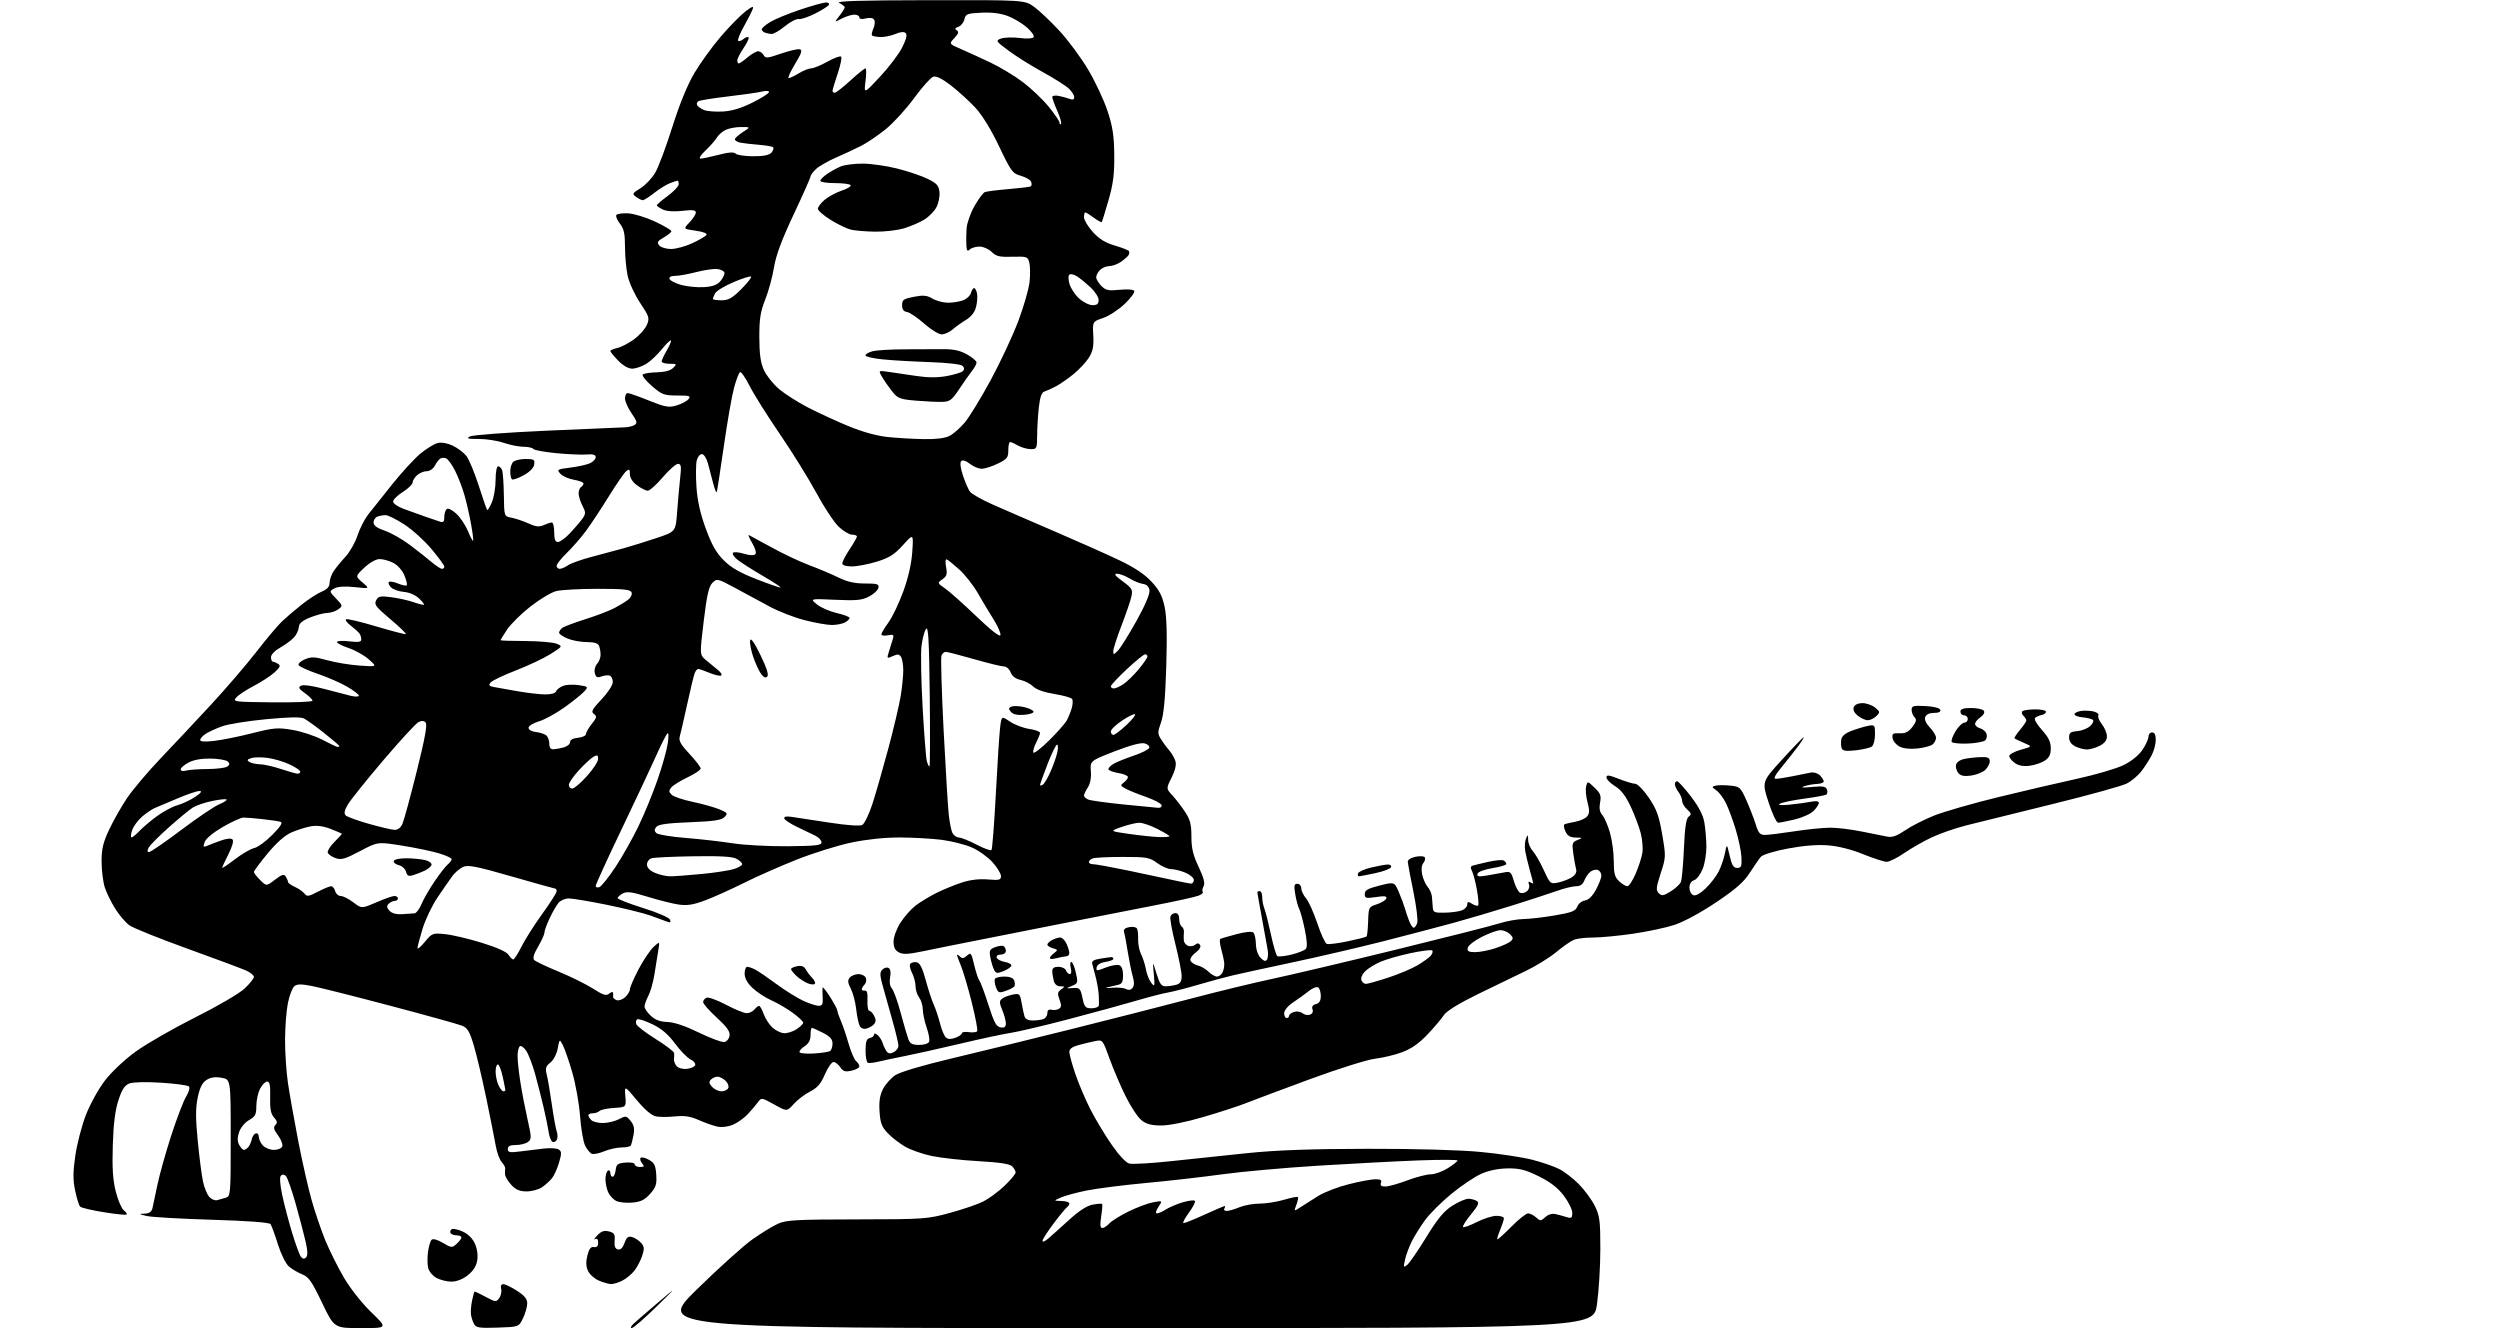 <?xml version="1.0" encoding="UTF-8" standalone="no"?>
<svg 
  version="1.1" 
  xmlns="http://www.w3.org/2000/svg" 
  xmlns:xlink="http://www.w3.org/1999/xlink" 
  xmlns:svg="http://www.w3.org/2000/svg"
  xmlns:rdf="http://www.w3.org/1999/02/22-rdf-syntax-ns#"
  xmlns:cc="http://creativecommons.org/ns#"
  xmlns:dc="http://purl.org/dc/elements/1.1/"
  viewBox="0 0 1024 544"
  width="1024"
  height="544"
>
<style>svg {background-color: white; }</style>"
<path stroke="none" fill="black" fill-rule="evenodd" d="M147.84,544.00C136.88,544.00 136.88,544.00 131.91,533.61C127.71,524.82 126.46,523.03 123.73,521.95C121.95,521.25 119.49,519.77 118.25,518.67C117.02,517.56 115.01,513.47 113.80,509.58C112.59,505.68 111.24,502.01 110.81,501.41C110.30,500.71 101.63,500.06 86.76,499.61C73.97,499.23 61.92,498.53 60.00,498.06C56.83,497.29 56.76,497.20 59.23,497.10C61.20,497.03 62.11,496.37 62.48,494.75C62.77,493.51 63.67,489.24 64.49,485.25C65.31,481.26 67.83,472.26 70.09,465.25C72.36,458.24 75.12,451.00 76.23,449.18C77.38,447.29 77.88,445.49 77.38,445.00C76.89,444.53 71.78,443.84 66.00,443.48C59.73,443.08 54.48,443.21 52.97,443.80C51.06,444.54 49.95,446.24 48.51,450.64C47.16,454.75 46.47,460.26 46.20,469.10C45.91,478.50 46.22,483.32 47.43,488.10C48.32,491.62 49.80,495.06 50.70,495.74C51.61,496.42 52.13,497.20 51.86,497.47C51.59,497.74 47.39,497.32 42.54,496.53C37.68,495.75 33.31,494.71 32.84,494.24C32.36,493.76 31.44,490.82 30.78,487.70C29.85,483.27 29.87,480.14 30.85,473.35C31.54,468.57 33.48,461.10 35.16,456.75C36.83,452.40 40.33,446.07 42.92,442.67C45.66,439.08 50.96,434.09 55.57,430.74C59.93,427.57 70.90,421.27 79.94,416.74C89.19,412.10 98.05,406.93 100.19,404.90C102.29,402.93 104.00,400.78 104.00,400.14C104.00,399.49 102.54,398.31 100.75,397.51C98.96,396.71 88.13,392.67 76.68,388.54C65.22,384.41 54.59,380.13 53.04,379.03C51.49,377.92 48.87,374.88 47.23,372.26C45.58,369.64 43.64,365.70 42.93,363.50C42.22,361.30 41.62,356.57 41.61,352.99C41.59,347.76 42.20,345.16 44.71,339.81C46.42,336.14 49.75,330.30 52.09,326.82C54.44,323.35 60.66,315.99 65.93,310.48C71.19,304.97 80.48,295.07 86.57,288.48C92.66,281.89 100.95,272.23 105.01,267.00C109.06,261.77 113.75,256.19 115.44,254.59C117.12,253.00 120.75,249.89 123.50,247.70C126.25,245.51 129.96,243.10 131.75,242.34C134.06,241.37 135.00,240.32 135.00,238.71C135.00,237.46 135.74,235.33 136.65,233.97C137.56,232.61 139.75,229.93 141.53,228.00C143.31,226.07 145.51,222.19 146.42,219.38C147.33,216.56 149.30,212.69 150.79,210.77C152.28,208.86 156.74,203.25 160.70,198.31C164.66,193.37 169.88,187.70 172.30,185.72C174.72,183.74 177.85,181.82 179.26,181.47C180.84,181.07 183.22,181.49 185.44,182.54C187.43,183.48 189.94,185.38 191.02,186.75C192.10,188.13 194.37,193.58 196.07,198.87C197.76,204.15 199.33,208.67 199.56,208.89C199.79,209.12 200.65,207.68 201.49,205.69C202.32,203.69 203.00,199.57 203.00,196.53C203.00,193.40 203.45,191.00 204.03,191.00C204.60,191.00 205.33,191.70 205.66,192.56C205.99,193.42 206.31,198.03 206.38,202.81C206.50,211.50 206.50,211.50 209.50,212.05C211.15,212.35 214.26,213.40 216.42,214.38C219.49,215.78 220.85,215.93 222.72,215.08C224.02,214.49 225.52,214.00 226.05,214.00C226.57,214.00 227.00,215.80 227.00,218.00C227.00,220.95 227.41,222.00 228.55,222.00C229.40,222.00 231.69,220.31 233.62,218.25C235.56,216.19 237.82,213.52 238.64,212.33C239.96,210.39 239.96,209.82 238.57,207.13C237.70,205.46 237.00,203.20 237.00,202.11C237.00,201.01 237.45,199.84 238.00,199.50C238.55,199.16 239.00,198.50 239.00,198.03C239.00,197.56 237.24,196.88 235.09,196.52C232.94,196.15 230.44,195.04 229.54,194.05C227.99,192.33 228.19,192.21 233.61,191.53C236.74,191.14 240.36,190.34 241.65,189.75C242.94,189.16 244.00,188.05 244.00,187.27C244.00,186.26 242.95,185.95 240.25,186.16C238.19,186.33 232.56,186.08 227.74,185.61C222.91,185.14 218.73,184.36 218.43,183.88C218.13,183.40 216.35,183.00 214.48,183.00C212.60,183.00 208.92,182.27 206.28,181.37C203.65,180.48 199.03,179.77 196.02,179.79C191.66,179.83 190.92,179.62 192.42,178.78C193.46,178.20 207.63,177.14 223.90,176.41C240.18,175.69 254.62,175.07 256.00,175.03C257.38,175.00 259.15,174.56 259.94,174.06C261.13,173.30 260.92,172.50 258.69,169.27C257.21,167.14 256.00,164.40 256.00,163.20C256.00,161.99 256.49,161.00 257.08,161.00C257.68,161.00 261.62,162.38 265.83,164.08C272.56,166.78 273.94,167.02 277.13,166.07C279.13,165.48 281.32,164.32 282.00,163.50C283.08,162.20 282.47,162.00 277.37,162.00C271.99,161.99 271.13,161.67 267.00,158.10C264.52,155.96 262.85,153.84 263.28,153.41C263.71,152.97 266.31,152.56 269.05,152.50C272.29,152.42 274.64,151.79 275.74,150.69C277.33,149.10 277.23,149.00 274.21,149.00C272.45,149.00 271.00,148.58 271.00,148.06C271.00,147.54 271.96,145.49 273.12,143.51C274.29,141.53 275.04,139.71 274.79,139.46C274.54,139.21 272.86,140.84 271.05,143.09C269.25,145.33 266.36,148.03 264.63,149.08C262.91,150.13 260.35,150.99 258.95,151.00C257.37,151.00 255.17,149.74 253.20,147.70C251.44,145.89 250.00,144.12 250.00,143.78C250.00,143.44 251.29,142.87 252.87,142.53C254.45,142.18 257.55,140.57 259.75,138.95C261.95,137.33 264.31,134.67 264.98,133.04C266.12,130.29 265.92,129.63 262.19,124.05C259.97,120.73 257.69,115.76 257.09,112.97C256.49,110.18 256.00,104.83 256.00,101.09C256.00,95.71 255.56,93.71 253.94,91.64C252.80,90.20 252.13,88.60 252.45,88.08C252.77,87.57 254.96,87.26 257.32,87.39C259.68,87.52 264.63,89.04 268.31,90.76C271.99,92.49 275.00,94.26 274.99,94.70C274.99,95.14 273.59,96.29 271.88,97.27C269.31,98.73 268.99,99.28 270.01,100.52C270.69,101.33 272.87,102.00 274.87,101.99C276.87,101.98 280.81,100.91 283.63,99.59C286.45,98.28 289.04,96.75 289.38,96.20C289.75,95.60 287.94,94.90 284.92,94.49C279.83,93.79 279.83,93.79 282.41,91.09C283.84,89.61 285.00,87.79 285.00,87.06C285.00,86.03 283.74,85.87 279.55,86.36C276.17,86.76 273.14,86.56 271.55,85.84C270.15,85.20 269.02,84.41 269.04,84.09C269.06,83.77 271.09,82.02 273.54,80.22C275.99,78.41 278.00,76.28 278.00,75.47C278.00,74.66 277.80,74.00 277.57,74.00C277.33,74.00 275.91,74.46 274.42,75.03C272.93,75.60 270.02,77.40 267.96,79.03C265.90,80.66 263.80,82.00 263.30,82.00C262.79,82.00 261.56,81.40 260.56,80.66C258.85,79.42 258.98,79.18 262.37,77.08C264.38,75.84 267.10,72.95 268.42,70.66C269.75,68.37 272.88,59.98 275.39,52.00C278.31,42.73 281.55,34.80 284.38,30.00C286.80,25.88 291.68,19.12 295.22,15.00C298.75,10.88 303.29,6.25 305.30,4.71C308.12,2.57 308.81,2.34 308.31,3.71C307.95,4.70 306.33,7.88 304.71,10.80C303.09,13.71 302.03,16.36 302.35,16.69C302.68,17.02 303.65,16.71 304.50,16.00C305.35,15.29 306.30,14.97 306.61,15.28C306.92,15.59 306.01,17.56 304.59,19.65C303.17,21.75 302.00,24.03 302.00,24.73C302.00,25.43 302.27,26.00 302.61,26.00C302.94,26.00 304.55,24.88 306.18,23.50C307.82,22.13 309.77,21.00 310.53,21.00C311.28,21.00 312.29,21.70 312.77,22.56C313.55,23.95 314.32,23.89 319.81,21.98C323.21,20.81 326.68,20.00 327.53,20.18C328.78,20.44 328.40,21.63 325.62,26.25C323.71,29.41 322.55,32.00 323.05,32.00C323.55,32.00 325.43,31.10 327.23,30.00C329.03,28.91 331.29,28.01 332.25,28.00C333.21,28.00 336.21,26.76 338.92,25.25C341.63,23.74 344.15,22.82 344.53,23.20C344.91,23.58 344.27,26.70 343.11,30.14C341.95,33.58 341.00,36.75 341.00,37.19C341.00,37.64 341.41,38.00 341.92,38.00C342.43,38.00 345.30,35.75 348.31,33.00C351.32,30.25 354.10,28.00 354.48,28.00C354.87,28.00 354.89,30.36 354.52,33.25C353.85,38.50 353.85,38.50 360.39,31.50C363.99,27.65 368.08,22.27 369.47,19.55C371.18,16.20 371.67,14.27 370.99,13.59C370.30,12.90 368.93,13.01 366.74,13.93C364.96,14.67 362.20,15.23 360.61,15.17C359.02,15.11 357.49,14.82 357.20,14.53C356.91,14.24 357.16,12.95 357.74,11.66C358.33,10.37 358.48,8.77 358.06,8.10C357.59,7.34 356.32,7.13 354.66,7.55C352.98,7.97 352.00,7.81 352.00,7.11C352.00,6.50 351.08,6.00 349.95,6.00C348.82,6.00 346.50,6.72 344.79,7.61C341.69,9.21 341.69,9.21 343.84,6.47C345.03,4.96 346.00,3.41 346.00,3.02C346.00,2.63 344.99,1.82 343.75,1.22C342.09,0.42 351.73,0.12 380.60,0.07C419.70,0.00 419.70,0.00 423.60,2.83C425.74,4.38 430.43,8.82 434.00,12.69C437.57,16.56 442.87,23.72 445.76,28.61C448.66,33.50 452.21,41.10 453.66,45.50C455.75,51.83 456.32,55.58 456.40,63.50C456.48,71.35 455.97,75.33 454.05,82.00C452.71,86.67 451.46,90.69 451.29,90.93C451.12,91.16 449.65,90.38 448.03,89.18C446.41,87.98 444.84,87.00 444.54,87.00C444.24,87.00 444.00,87.90 444.00,89.00C444.00,90.10 445.63,92.80 447.62,95.01C450.24,97.90 452.74,99.45 456.61,100.57C459.55,101.43 462.17,102.46 462.42,102.86C462.66,103.27 462.56,104.05 462.18,104.61C461.81,105.16 460.39,106.38 459.03,107.31C457.67,108.24 455.56,109.00 454.35,109.00C453.14,109.00 451.44,109.71 450.57,110.57C449.71,111.44 449.00,112.79 449.00,113.57C449.00,114.36 449.96,115.96 451.13,117.13C452.94,118.94 454.04,119.17 458.61,118.70C461.73,118.38 464.23,118.57 464.59,119.15C464.93,119.69 463.18,122.08 460.71,124.45C458.24,126.82 454.25,129.43 451.86,130.24C447.50,131.71 447.50,131.71 447.81,137.39C448.05,141.77 447.65,143.84 446.05,146.43C444.90,148.27 442.07,151.33 439.74,153.22C437.41,155.11 434.15,157.37 432.50,158.25C430.85,159.12 428.76,160.07 427.85,160.35C426.67,160.72 426.00,162.54 425.53,166.68C425.16,169.88 424.84,175.09 424.82,178.25C424.78,183.80 424.68,184.00 422.14,183.96C420.69,183.95 418.38,183.29 417.00,182.50C415.62,181.71 414.16,181.05 413.75,181.04C413.34,181.02 413.00,182.53 413.00,184.41C413.00,187.44 412.52,188.05 408.68,189.91C406.31,191.06 403.34,192.00 402.09,192.00C400.84,192.00 398.65,191.09 397.24,189.97C395.63,188.71 394.30,188.30 393.72,188.88C393.13,189.47 393.40,191.68 394.42,194.76C395.32,197.48 396.61,200.46 397.29,201.38C397.97,202.31 402.11,204.66 406.51,206.61C410.90,208.56 422.38,213.54 432.00,217.67C441.62,221.80 453.57,227.13 458.55,229.51C464.74,232.47 468.90,235.25 471.70,238.29C474.87,241.73 476.08,244.08 477.04,248.62C477.89,252.70 478.10,260.15 477.70,273.00C477.30,286.09 476.67,292.79 475.55,295.91C474.11,299.95 474.11,300.53 475.62,302.91C476.52,304.33 478.05,306.40 479.02,307.50C479.98,308.60 481.08,310.51 481.45,311.75C481.90,313.22 481.35,315.57 479.89,318.51C477.64,323.01 477.64,323.01 480.18,325.76C481.58,327.27 483.91,330.29 485.36,332.48C487.50,335.71 488.00,337.64 488.00,342.64C488.00,347.41 488.67,350.25 490.95,355.06C493.07,359.53 493.65,361.79 492.99,363.02C492.48,363.97 492.34,365.00 492.66,365.33C492.99,365.66 492.19,366.36 490.88,366.88C489.57,367.41 481.07,369.27 472.00,371.02C462.93,372.77 446.95,375.90 436.50,377.99C426.05,380.07 410.30,383.19 401.50,384.92C392.70,386.65 382.09,388.78 377.92,389.66C372.01,390.90 369.86,390.99 368.17,390.09C366.62,389.26 366.00,387.99 366.00,385.66C366.00,383.79 367.21,380.49 368.82,377.95C370.37,375.50 373.19,372.33 375.07,370.89C376.96,369.46 380.75,367.16 383.50,365.78C386.25,364.40 390.91,362.49 393.85,361.52C397.36,360.37 401.07,359.92 404.60,360.22C409.33,360.61 410.00,360.44 410.00,358.84C410.00,357.83 408.42,355.26 406.49,353.12C404.56,350.99 400.74,348.27 397.99,347.09C395.25,345.91 389.74,344.52 385.75,344.00C381.76,343.49 374.09,343.05 368.69,343.03C362.53,343.01 355.16,343.77 348.85,345.08C343.34,346.22 333.21,349.38 326.36,352.09C319.51,354.81 309.76,359.11 304.70,361.65C299.64,364.19 292.58,367.37 289.02,368.72C284.00,370.61 281.52,371.01 278.02,370.51C275.53,370.15 269.83,368.72 265.35,367.34C258.86,365.34 256.77,365.05 255.10,365.95C253.94,366.57 253.00,367.43 253.00,367.87C253.00,368.31 257.69,370.13 263.43,371.93C269.43,373.81 274.11,375.84 274.44,376.71C274.88,377.84 274.58,378.04 273.26,377.51C272.29,377.12 269.17,375.98 266.33,374.98C263.48,373.98 255.42,372.00 248.42,370.58C241.41,369.16 234.47,368.00 233.00,368.00C231.52,368.00 229.63,368.79 228.81,369.75C227.98,370.71 226.34,373.55 225.15,376.07C223.97,378.58 223.00,381.24 223.00,381.98C223.00,382.72 221.83,385.32 220.40,387.76C218.58,390.86 218.12,392.52 218.85,393.25C219.43,393.83 223.94,395.97 228.89,398.01C233.84,400.05 240.17,403.18 242.95,404.97C247.10,407.63 248.30,408.00 249.51,406.99C250.33,406.31 251.05,406.15 251.12,406.63C251.18,407.11 251.18,407.85 251.11,408.28C251.04,408.71 251.68,409.32 252.53,409.65C253.38,409.98 254.96,409.44 256.04,408.47C257.12,407.49 258.00,406.04 258.00,405.24C258.00,404.44 259.60,400.74 261.56,397.01C263.52,393.28 266.29,389.16 267.71,387.86C270.28,385.50 270.28,385.50 269.60,389.50C269.22,391.70 268.52,396.03 268.05,399.12C267.58,402.21 266.47,406.12 265.59,407.82C264.72,409.51 264.00,411.52 264.00,412.28C264.00,413.03 265.15,414.74 266.56,416.06C268.37,417.76 270.40,418.51 273.41,418.61C276.19,418.71 280.73,420.24 286.30,422.96C291.04,425.27 295.72,427.01 296.70,426.82C297.69,426.63 298.65,425.45 298.83,424.20C299.07,422.49 297.74,420.63 293.58,416.81C290.51,414.00 288.00,411.14 288.00,410.46C288.00,409.77 288.65,408.96 289.45,408.66C290.24,408.35 293.82,409.66 297.39,411.55C300.97,413.45 304.76,415.00 305.82,415.00C306.89,415.00 308.32,414.32 309.00,413.50C309.68,412.68 310.55,412.00 310.92,412.00C311.29,412.00 312.14,413.50 312.80,415.33C313.46,417.16 315.04,419.63 316.31,420.82C317.58,422.02 319.72,423.08 321.06,423.19C322.40,423.30 324.74,422.57 326.25,421.58C327.76,420.58 329.00,419.37 329.00,418.89C329.00,418.41 327.09,416.60 324.75,414.88C322.41,413.16 318.48,410.85 316.00,409.76C313.52,408.67 310.04,406.38 308.25,404.69C306.09,402.64 305.00,400.67 305.00,398.80C305.00,397.26 305.48,396.00 306.07,396.00C306.65,396.00 308.11,396.51 309.32,397.13C310.52,397.76 314.47,400.45 318.09,403.11C321.72,405.78 326.67,408.86 329.09,409.96C331.52,411.06 334.32,411.97 335.33,411.98C336.76,412.00 337.12,411.30 336.98,408.75C336.88,406.96 336.84,405.07 336.90,404.55C336.95,404.03 338.35,405.74 340.00,408.34C341.65,410.94 343.00,413.49 343.00,414.00C343.00,414.51 343.65,416.41 344.44,418.22C345.23,420.02 346.65,424.20 347.59,427.50C348.53,430.80 349.91,434.00 350.65,434.61C351.39,435.22 352.00,436.20 352.00,436.78C352.00,437.36 350.56,438.16 348.79,438.55C346.16,439.12 345.32,438.86 344.17,437.13C343.39,435.96 342.15,435.00 341.41,435.00C340.66,435.00 339.08,437.27 337.88,440.05C336.22,443.93 334.79,445.58 331.79,447.11C329.64,448.20 326.63,450.50 325.11,452.20C322.34,455.31 322.34,455.31 317.11,452.40C311.94,449.53 311.87,449.52 310.42,451.50C309.62,452.60 307.75,454.80 306.26,456.39C304.78,457.98 302.04,459.92 300.18,460.70C298.15,461.55 295.59,461.85 293.79,461.45C292.14,461.09 288.74,459.89 286.23,458.78C282.81,457.26 280.37,456.89 276.55,457.28C273.75,457.57 270.22,457.57 268.71,457.29C266.94,456.95 264.17,454.61 260.88,450.67C255.79,444.57 255.79,444.57 256.14,449.03C256.50,453.50 256.50,453.50 251.50,453.81C248.75,453.98 246.07,454.54 245.55,455.06C245.03,455.58 243.79,456.00 242.80,456.00C241.81,456.00 241.00,456.36 241.00,456.80C241.00,457.24 241.54,458.14 242.20,458.80C242.86,459.46 245.00,460.00 246.95,459.99C248.90,459.99 251.84,459.29 253.49,458.43C256.33,456.95 256.57,456.98 258.31,459.14C259.69,460.84 259.98,462.28 259.48,464.94C259.12,466.89 258.61,468.83 258.35,469.24C258.09,469.66 256.39,470.00 254.56,470.00C252.74,470.00 249.56,470.70 247.51,471.56C245.45,472.42 243.17,472.89 242.44,472.61C241.70,472.33 240.47,470.84 239.69,469.30C238.91,467.76 237.97,462.33 237.60,457.23C237.23,452.14 235.80,444.10 234.43,439.37C233.06,434.64 231.32,429.58 230.56,428.13C229.18,425.50 229.18,425.50 228.44,429.48C228.01,431.75 226.72,434.22 225.43,435.23C223.53,436.73 223.29,437.53 223.97,440.26C224.41,442.04 225.35,447.55 226.05,452.50C226.75,457.45 227.66,462.44 228.07,463.58C228.49,464.73 228.46,466.25 228.02,466.96C227.58,467.67 226.77,467.98 226.22,467.64C225.67,467.30 225.01,465.55 224.75,463.76C224.49,461.97 223.54,457.35 222.64,453.50C221.74,449.65 220.17,443.48 219.14,439.78C218.11,436.09 216.52,431.91 215.59,430.50C214.67,429.09 213.48,428.20 212.96,428.53C212.43,428.85 212.00,430.66 212.00,432.54C212.00,434.42 212.51,439.23 213.14,443.23C213.76,447.23 215.09,454.10 216.08,458.50C217.75,465.89 217.77,466.59 216.25,467.75C215.35,468.44 213.13,469.00 211.31,469.00C208.91,469.00 208.00,469.45 208.00,470.64C208.00,472.03 208.77,472.18 213.00,471.64C215.75,471.29 220.14,470.75 222.75,470.45C225.36,470.15 228.13,470.33 228.89,470.85C230.06,471.64 230.08,472.49 228.96,476.26C228.24,478.71 226.94,481.58 226.07,482.64C225.21,483.70 223.39,485.34 222.03,486.28C220.67,487.23 217.83,488.00 215.73,488.00C212.88,488.00 211.28,487.33 209.45,485.35C208.10,483.90 206.95,481.99 206.88,481.10C206.82,480.22 206.84,479.11 206.92,478.62C207.01,478.14 206.37,476.96 205.50,476.00C204.63,475.04 203.54,472.06 203.07,469.38C202.60,466.69 200.86,457.94 199.20,449.91C197.54,441.89 195.24,432.16 194.08,428.28C192.36,422.48 191.50,421.04 189.24,420.12C187.73,419.51 174.64,415.87 160.15,412.04C145.66,408.20 131.15,404.54 127.91,403.90C123.36,403.01 121.68,403.02 120.56,403.95C119.76,404.61 118.58,407.69 117.94,410.78C117.30,413.88 116.77,420.71 116.76,425.96C116.75,431.20 117.28,439.10 117.93,443.50C118.57,447.90 120.45,458.48 122.09,467.00C123.73,475.52 126.22,486.55 127.62,491.50C129.02,496.45 131.54,503.88 133.23,508.00C134.91,512.12 138.35,519.01 140.86,523.30C143.52,527.82 148.24,533.80 152.12,537.55C158.81,544.00 158.81,544.00 147.84,544.00zM203.80,543.79C196.30,544.04 194.98,543.83 194.16,542.29C193.63,541.30 193.07,539.60 192.91,538.50C192.74,537.40 192.94,534.81 193.35,532.75C193.76,530.69 194.25,529.00 194.45,529.00C194.65,529.00 196.69,530.01 199.00,531.23C202.98,533.36 203.25,533.38 204.49,531.69C205.20,530.71 205.56,529.03 205.28,527.95C204.95,526.69 205.27,526.00 206.18,526.00C206.96,526.00 209.49,527.23 211.80,528.72C214.95,530.77 215.99,532.08 215.95,533.97C215.93,535.36 215.14,538.08 214.20,540.00C212.49,543.50 212.49,543.50 203.80,543.79zM258.73,544.00C258.09,544.00 258.44,543.18 259.53,542.18C260.61,541.18 265.10,537.30 269.50,533.55C277.50,526.75 277.50,526.75 268.71,535.38C263.87,540.12 259.38,544.00 258.73,544.00zM461.00,544.00C269.26,544.00 269.26,544.00 285.38,528.19C294.25,519.50 304.48,510.28 308.13,507.69C311.77,505.11 316.49,502.21 318.63,501.25C322.02,499.72 326.05,499.49 351.00,499.46C378.55,499.42 379.82,499.33 389.10,496.80C394.39,495.36 400.58,493.24 402.86,492.07C405.15,490.90 409.04,488.01 411.51,485.65C413.98,483.28 416.00,480.85 416.00,480.24C416.00,479.64 415.36,478.50 414.58,477.72C413.59,476.74 409.39,476.09 400.83,475.62C394.05,475.24 385.41,474.28 381.64,473.49C377.86,472.70 372.91,470.96 370.64,469.62C368.36,468.28 365.18,465.79 363.56,464.09C361.16,461.56 360.56,459.96 360.26,455.25C359.99,451.09 360.39,448.54 361.70,446.02C362.69,444.11 364.94,441.58 366.70,440.40C368.63,439.11 377.75,436.40 389.70,433.56C400.59,430.98 422.77,425.54 439.00,421.49C455.23,417.44 477.27,411.80 488.00,408.98C498.73,406.15 513.59,402.54 521.04,400.96C528.48,399.38 551.21,394.02 571.54,389.04C591.87,384.06 610.98,379.21 614.00,378.25C617.02,377.29 621.52,376.47 624.00,376.44C626.48,376.41 632.26,375.74 636.87,374.95C643.84,373.76 645.37,373.16 646.06,371.34C646.52,370.14 647.93,369.01 649.19,368.83C650.67,368.62 652.27,367.07 653.66,364.50C654.86,362.30 655.88,359.70 655.92,358.72C655.96,357.74 655.32,356.68 654.49,356.36C653.66,356.04 652.26,356.37 651.38,357.10C650.51,357.82 649.40,359.45 648.92,360.71C648.33,362.25 647.23,363.00 645.56,363.00C644.19,363.00 640.70,363.85 637.79,364.89C634.88,365.93 626.65,368.61 619.50,370.86C612.35,373.10 601.55,376.30 595.50,377.96C589.45,379.62 576.46,383.03 566.63,385.53C556.80,388.03 540.15,391.91 529.63,394.14C519.11,396.38 508.02,398.79 505.00,399.50C501.98,400.20 495.62,401.93 490.88,403.32C486.13,404.72 480.51,406.16 478.38,406.53C476.24,406.90 470.23,408.46 465.00,410.00C459.77,411.54 447.40,414.92 437.50,417.52C427.60,420.11 417.02,422.61 414.00,423.06C410.98,423.52 401.75,425.49 393.50,427.45C385.25,429.40 375.12,431.66 371.00,432.48C366.88,433.29 361.93,434.34 360.00,434.81C358.07,435.29 356.05,435.52 355.50,435.34C354.95,435.15 354.52,432.86 354.53,430.26C354.56,426.59 354.96,425.44 356.28,425.18C357.23,425.00 358.00,424.38 358.00,423.80C358.00,423.15 358.55,423.21 359.46,423.97C360.26,424.63 361.22,426.15 361.58,427.34C361.95,428.53 362.69,430.05 363.23,430.73C363.93,431.61 364.75,431.67 366.11,430.94C367.15,430.39 368.00,429.23 368.00,428.38C368.00,427.53 367.04,423.38 365.87,419.16C364.70,414.95 362.91,408.58 361.90,405.01C360.33,399.50 360.26,398.31 361.43,397.14C362.19,396.38 363.35,396.10 364.00,396.50C364.75,396.96 364.97,398.40 364.59,400.28C364.21,402.20 364.49,403.91 365.34,404.91C366.09,405.79 367.72,410.32 368.96,415.00C370.21,419.68 371.62,424.51 372.09,425.75C372.76,427.50 373.75,428.00 376.51,428.00C378.57,428.00 380.28,427.43 380.58,426.65C380.86,425.91 380.41,423.33 379.56,420.90C378.72,418.48 378.01,415.15 377.98,413.50C377.96,411.85 377.28,409.63 376.47,408.56C375.66,407.49 375.00,405.41 375.00,403.92C375.00,402.44 374.34,399.95 373.53,398.39C372.69,396.78 372.43,395.17 372.92,394.68C373.40,394.20 374.58,393.97 375.54,394.16C376.78,394.40 377.86,396.57 379.19,401.50C380.22,405.35 381.70,409.85 382.46,411.50C383.23,413.15 384.38,416.62 385.04,419.22C385.69,421.82 386.79,424.41 387.49,424.99C388.35,425.71 389.60,425.72 391.38,425.05C392.82,424.50 394.00,423.67 394.00,423.20C394.00,422.73 395.30,422.54 396.88,422.77C398.47,423.00 399.99,422.81 400.27,422.35C400.54,421.88 399.53,416.55 398.01,410.50C396.49,404.45 394.51,397.76 393.62,395.63C392.73,393.50 392.00,391.50 392.00,391.18C392.00,390.86 392.53,391.13 393.19,391.79C394.10,392.70 394.76,392.62 396.07,391.43C397.65,390.01 397.87,390.29 399.02,395.20C399.70,398.11 400.66,401.01 401.15,401.62C401.64,402.24 403.31,406.74 404.87,411.62C407.17,418.84 408.10,420.56 409.85,420.82C411.42,421.05 412.00,420.62 412.00,419.19C412.00,418.12 411.34,415.66 410.53,413.72C409.31,410.82 409.29,410.01 410.37,409.11C411.10,408.50 413.05,407.74 414.72,407.41C417.59,406.83 417.78,407.00 418.42,410.65C418.80,412.77 419.34,415.29 419.62,416.25C419.95,417.39 421.13,418.00 422.99,418.00C424.55,418.00 426.55,417.73 427.42,417.39C428.29,417.06 429.00,415.98 429.00,414.99C429.00,413.78 429.58,413.33 430.75,413.61C431.71,413.84 433.08,413.65 433.79,413.18C434.78,412.53 434.83,411.67 433.98,409.45C433.06,407.03 433.17,406.35 434.63,405.28C436.26,404.09 436.24,404.00 434.31,404.00C433.00,404.00 432.01,403.17 431.63,401.75C431.30,400.51 431.02,398.71 431.01,397.75C431.00,396.54 431.78,396.00 433.53,396.00C434.92,396.00 436.32,396.68 436.64,397.50C436.95,398.32 437.66,399.00 438.22,399.00C438.78,399.00 438.95,397.92 438.59,396.50C438.24,395.12 438.34,394.00 438.81,394.00C439.28,394.00 440.11,395.96 440.66,398.37C441.62,402.53 441.54,402.78 439.08,403.81C436.50,404.89 436.50,404.89 439.49,404.70C442.25,404.52 442.55,404.83 443.38,408.75C444.19,412.55 444.59,413.00 447.14,413.00C448.71,413.00 450.05,412.44 450.11,411.75C450.16,411.06 450.13,409.15 450.04,407.50C449.94,405.85 449.42,402.70 448.87,400.50C448.33,398.30 447.67,395.77 447.41,394.88C447.06,393.66 447.87,393.12 450.72,392.66C452.80,392.33 454.84,392.04 455.25,392.03C455.66,392.01 456.02,392.34 456.04,392.75C456.06,393.16 454.60,393.73 452.80,394.00C450.78,394.31 449.40,395.15 449.20,396.19C448.90,397.77 449.16,397.78 452.88,396.32C455.08,395.45 457.59,395.01 458.44,395.34C459.44,395.72 460.00,397.19 460.00,399.45C460.00,402.28 459.57,403.05 457.75,403.44C456.51,403.71 454.60,404.15 453.50,404.43C452.40,404.71 453.34,404.78 455.58,404.58C457.83,404.39 460.37,404.63 461.22,405.10C462.22,405.67 463.16,405.51 463.87,404.66C464.62,403.75 464.66,402.29 463.97,399.92C463.42,398.04 462.52,393.57 461.95,390.00C461.39,386.43 460.71,382.77 460.43,381.87C460.09,380.73 460.71,380.10 462.50,379.76C463.90,379.49 465.33,379.73 465.68,380.29C466.03,380.85 466.25,382.86 466.18,384.76C466.11,386.65 466.66,389.39 467.39,390.85C468.13,392.31 469.02,395.11 469.38,397.08C469.73,399.04 470.71,401.52 471.56,402.58C472.97,404.35 473.05,404.07 472.60,399.00C472.10,393.50 472.10,393.50 473.70,398.75C474.96,402.93 475.72,404.00 477.39,403.99C478.55,403.98 480.51,403.70 481.75,403.37C483.44,402.92 484.00,402.03 484.00,399.81C484.00,398.19 482.85,392.33 481.45,386.79C480.04,381.25 479.13,376.11 479.42,375.36C479.70,374.61 480.63,374.00 481.47,374.00C482.43,374.00 483.00,374.92 483.00,376.44C483.00,377.78 483.47,379.17 484.05,379.53C484.62,379.89 485.02,380.92 484.93,381.84C484.84,382.75 484.82,384.24 484.88,385.14C484.95,386.05 485.73,387.07 486.63,387.41C487.52,387.75 488.83,387.55 489.54,386.97C490.46,386.21 491.03,386.24 491.56,387.10C492.01,387.83 491.27,389.05 489.70,390.20C488.27,391.24 487.33,392.71 487.62,393.46C487.91,394.21 489.25,395.10 490.60,395.44C491.95,395.77 493.94,396.94 495.03,398.03C496.11,399.11 497.66,400.00 498.46,400.00C499.27,400.00 500.31,399.21 500.78,398.25C501.24,397.29 501.55,395.60 501.45,394.50C501.35,393.40 500.79,390.82 500.22,388.76C499.64,386.70 499.47,384.83 499.83,384.60C500.20,384.38 503.19,383.49 506.48,382.63C510.22,381.65 512.82,381.42 513.41,382.01C513.92,382.52 514.38,384.64 514.42,386.72C514.47,388.98 515.25,391.24 516.37,392.36C517.71,393.71 518.44,393.91 518.97,393.05C519.37,392.40 519.50,390.66 519.26,389.19C519.02,387.71 517.96,381.86 516.91,376.20C515.86,370.53 515.00,365.70 515.00,365.45C515.00,365.20 515.45,365.00 516.00,365.00C516.55,365.00 517.00,366.10 517.00,367.45C517.00,368.80 517.41,370.94 517.90,372.20C518.40,373.47 519.60,378.23 520.58,382.80C521.55,387.36 522.74,391.34 523.22,391.64C523.70,391.93 526.30,391.65 529.00,391.00C531.69,390.35 534.34,389.29 534.88,388.65C535.52,387.87 535.37,385.15 534.43,380.67C533.65,376.94 532.61,373.12 532.12,372.19C531.63,371.26 530.92,368.59 530.53,366.25C529.95,362.74 530.10,362.00 531.41,362.00C532.29,362.00 533.00,362.83 533.00,363.85C533.00,364.86 533.88,366.71 534.95,367.94C536.02,369.18 538.09,373.78 539.56,378.17C541.02,382.55 542.77,386.36 543.45,386.62C544.13,386.88 547.97,386.41 551.98,385.57C556.00,384.73 559.49,383.84 559.75,383.58C560.00,383.33 560.29,380.51 560.39,377.31C560.56,371.63 560.64,371.47 563.99,370.38C565.87,369.77 567.60,368.70 567.83,368.00C568.15,367.04 567.15,366.90 563.63,367.43C559.48,368.05 559.00,367.92 559.00,366.18C559.00,364.65 560.26,363.93 565.08,362.72C571.15,361.19 571.15,361.19 572.93,365.34C573.91,367.63 575.03,370.62 575.42,372.00C575.81,373.38 576.61,375.74 577.19,377.25C577.77,378.76 578.61,380.00 579.05,380.00C579.50,380.00 580.15,379.10 580.50,378.01C580.84,376.91 580.14,371.18 578.93,365.26C577.72,359.34 576.68,353.85 576.62,353.06C576.55,352.21 577.82,351.35 579.77,350.94C581.56,350.56 583.29,350.66 583.60,351.17C583.92,351.67 583.64,352.72 583.00,353.50C582.27,354.38 582.09,356.16 582.52,358.21C582.91,360.02 583.91,362.28 584.75,363.23C585.59,364.18 586.38,365.98 586.51,367.23C586.64,368.48 586.80,370.50 586.87,371.71C586.99,373.68 587.52,373.92 591.75,373.84C594.36,373.79 597.51,373.37 598.75,372.90C599.99,372.43 601.00,371.36 601.00,370.52C601.00,369.25 601.33,369.19 602.95,370.20C604.03,370.88 605.15,371.18 605.45,370.88C605.75,370.58 605.52,367.67 604.93,364.42C604.34,361.16 603.43,357.70 602.91,356.73C602.24,355.48 602.33,354.84 603.23,354.56C603.93,354.34 606.84,353.63 609.70,352.99C612.56,352.35 615.38,352.11 615.95,352.47C616.53,352.83 617.00,353.47 617.00,353.90C617.00,354.33 614.45,355.09 611.32,355.59C608.00,356.12 605.46,357.08 605.19,357.90C604.83,359.00 605.55,359.17 608.62,358.68C610.75,358.33 613.93,357.77 615.68,357.42C618.72,356.81 618.91,356.96 620.12,360.99C620.81,363.31 621.97,365.44 622.70,365.72C623.43,366.00 624.67,365.69 625.45,365.04C626.24,364.39 626.61,363.14 626.27,362.26C625.87,361.21 626.05,360.92 626.83,361.39C627.47,361.79 628.00,361.95 628.00,361.74C628.00,361.53 627.37,359.14 626.61,356.43C625.84,353.72 624.99,350.15 624.72,348.50C624.44,346.85 624.59,344.60 625.04,343.50C625.78,341.70 625.87,341.75 625.93,344.06C625.97,345.47 626.82,347.50 627.82,348.57C628.82,349.65 630.84,353.15 632.30,356.35C634.91,362.04 635.03,362.15 638.23,361.49C640.03,361.11 642.53,360.15 643.80,359.35C645.22,358.45 645.91,357.24 645.61,356.19C645.34,355.26 644.81,352.37 644.44,349.76C643.83,345.41 643.97,344.94 646.14,344.07C648.40,343.17 648.37,343.12 645.41,343.06C643.13,343.02 642.03,342.35 641.20,340.54C640.58,339.18 640.40,337.89 640.79,337.67C641.18,337.44 643.14,336.97 645.15,336.60C647.16,336.24 649.38,335.25 650.09,334.40C651.10,333.18 651.13,331.93 650.24,328.59C649.61,326.25 649.36,323.34 649.68,322.11C650.26,319.88 650.26,319.88 653.14,322.64C655.57,324.96 655.92,325.92 655.39,328.74C654.96,331.04 655.23,332.61 656.28,333.79C657.12,334.73 658.52,337.94 659.40,340.93C660.28,343.92 661.00,349.19 661.00,352.64C661.00,357.81 661.39,359.28 663.19,360.96C664.39,362.08 665.91,363.00 666.57,363.00C667.22,363.00 668.75,360.69 669.96,357.87C671.17,355.05 672.41,351.24 672.71,349.40C673.01,347.56 672.72,343.95 672.07,341.37C671.42,338.79 669.58,333.88 667.97,330.44C665.93,326.07 664.00,323.54 661.53,322.02C659.59,320.82 658.00,319.21 658.00,318.43C658.00,317.30 658.99,317.42 663.04,319.01C665.81,320.11 668.84,321.02 669.79,321.04C670.73,321.06 673.24,323.63 675.36,326.75C678.53,331.42 679.50,334.07 680.82,341.70C682.38,350.76 682.37,351.12 680.22,357.71C678.34,363.50 678.23,364.66 679.43,365.86C680.64,367.07 681.33,366.96 684.32,365.11C686.23,363.93 688.12,362.18 688.50,361.23C688.89,360.28 689.44,354.11 689.74,347.51C690.12,338.74 690.65,335.25 691.70,334.48C692.91,333.59 692.81,333.14 691.07,331.56C689.93,330.53 689.00,328.95 689.00,328.04C689.00,327.13 688.34,325.51 687.53,324.44C686.72,323.37 686.05,321.94 686.03,321.25C686.01,320.56 686.42,320.00 686.93,320.00C687.44,320.00 690.00,322.81 692.62,326.25C695.89,330.54 697.62,333.91 698.13,337.00C698.54,339.48 698.91,343.85 698.94,346.73C698.97,349.61 698.28,353.75 697.41,355.94C696.53,358.13 694.96,360.20 693.91,360.53C692.71,360.91 692.00,362.05 692.00,363.60C692.00,364.95 692.70,366.33 693.57,366.66C694.55,367.04 696.45,366.00 698.65,363.88C700.59,362.02 702.97,358.93 703.95,357.00C704.93,355.07 706.09,351.70 706.53,349.50C707.33,345.50 707.33,345.50 708.47,350.50C709.36,354.40 710.04,355.50 711.55,355.50C713.21,355.50 713.47,354.86 713.30,351.14C713.19,348.75 712.12,343.57 710.91,339.64C709.71,335.71 707.90,330.84 706.88,328.82C705.86,326.79 704.10,324.48 702.97,323.69C701.08,322.36 701.06,322.22 702.71,321.81C703.69,321.56 706.37,321.55 708.66,321.78C712.62,322.17 712.93,322.45 715.34,327.85C716.72,330.96 718.45,335.41 719.17,337.75C720.26,341.28 720.91,342.00 722.99,341.98C724.37,341.97 729.77,341.31 735.00,340.50C740.23,339.69 746.82,339.03 749.66,339.02C752.50,339.01 758.35,339.72 762.66,340.61C766.97,341.49 771.70,342.43 773.17,342.71C775.08,343.06 777.14,342.31 780.36,340.10C782.84,338.39 788.17,335.68 792.19,334.07C796.21,332.46 807.93,329.09 818.23,326.57C828.52,324.06 843.15,320.64 850.73,318.99C858.30,317.34 866.87,314.82 869.77,313.41C872.98,311.84 876.01,309.40 877.52,307.18C878.88,305.18 880.00,302.74 880.00,301.77C880.00,300.80 880.67,300.00 881.50,300.00C882.51,300.00 883.00,301.01 883.00,303.05C883.00,304.73 882.26,307.54 881.35,309.30C880.45,311.06 878.57,313.99 877.18,315.82C875.80,317.64 873.05,319.95 871.08,320.95C869.11,321.95 855.35,325.76 840.50,329.40C825.65,333.05 809.90,336.95 805.50,338.05C801.10,339.16 794.76,341.35 791.41,342.91C788.07,344.47 782.95,347.37 780.05,349.37C777.15,351.37 773.89,353.00 772.80,353.00C771.72,353.00 767.38,351.60 763.17,349.89C758.37,347.94 752.98,346.58 748.76,346.25C744.37,345.91 738.64,346.37 732.32,347.56C726.78,348.60 722.03,350.06 721.25,350.94C720.51,351.80 718.46,354.75 716.70,357.50C714.26,361.31 710.98,364.19 702.88,369.62C696.67,373.79 689.61,377.61 685.88,378.83C682.37,379.98 674.72,381.61 668.87,382.46C663.03,383.31 655.74,384.00 652.69,384.00C649.63,384.00 646.09,384.40 644.82,384.88C643.54,385.37 640.25,387.64 637.50,389.93C634.75,392.22 629.12,395.70 625.00,397.67C620.88,399.63 612.01,403.93 605.30,407.22C597.39,411.10 592.49,414.13 591.37,415.85C590.41,417.31 587.41,420.85 584.70,423.72C581.29,427.33 578.09,429.57 574.36,430.97C571.39,432.08 566.38,433.29 563.23,433.65C560.02,434.03 548.28,437.72 536.50,442.05C524.95,446.31 513.12,450.74 510.21,451.90C507.30,453.06 499.55,455.58 492.99,457.50C485.86,459.60 478.90,461.00 475.67,461.00C471.69,461.00 469.56,460.44 467.59,458.89C466.12,457.74 463.21,453.35 461.11,449.14C459.02,444.94 456.04,437.97 454.49,433.66C451.69,425.89 451.64,425.82 448.64,426.42C446.97,426.76 443.90,427.49 441.80,428.05C439.20,428.75 438.00,429.64 438.00,430.86C438.00,431.85 439.11,435.90 440.46,439.87C441.81,443.85 444.56,450.34 446.58,454.30C448.59,458.26 452.50,464.77 455.26,468.76C458.31,473.18 461.18,476.26 462.60,476.61C463.87,476.93 471.58,476.48 479.71,475.61C487.84,474.73 501.93,473.25 511.00,472.31C522.75,471.10 536.86,470.59 560.00,470.55C579.81,470.52 597.92,471.02 606.39,471.83C614.04,472.56 623.56,473.99 627.56,475.02C631.56,476.04 636.56,477.76 638.67,478.84C640.78,479.91 644.40,482.71 646.72,485.06C649.04,487.41 651.96,491.39 653.22,493.91C655.24,497.98 655.50,499.97 655.50,511.50C655.50,518.65 654.88,528.89 654.12,534.25C652.74,544.00 652.74,544.00 461.00,544.00zM250.30,525.96C249.31,525.94 247.04,525.29 245.25,524.51C243.46,523.73 241.47,521.94 240.83,520.53C240.02,518.75 239.95,516.80 240.59,514.23C241.28,511.51 242.00,510.58 243.26,510.79C244.45,511.00 245.00,510.43 245.00,508.98C245.00,507.60 244.57,507.12 243.75,507.58C243.06,507.96 243.47,507.25 244.66,506.01C246.28,504.30 247.46,503.90 249.41,504.39C251.60,504.94 251.96,505.53 251.75,508.23C251.57,510.51 251.97,511.52 253.13,511.76C254.21,511.98 255.13,511.08 255.81,509.12C256.61,506.82 257.30,506.27 258.86,506.67C259.96,506.96 261.62,508.03 262.53,509.04C263.93,510.59 264.01,511.43 263.04,514.37C262.41,516.30 260.97,519.04 259.85,520.46C258.74,521.88 256.54,523.71 254.96,524.52C253.39,525.33 251.29,525.98 250.30,525.96zM184.82,524.96C182.99,524.94 180.27,524.25 178.76,523.43C177.26,522.62 175.74,520.81 175.39,519.41C175.04,518.02 175.00,515.05 175.30,512.82C175.60,510.59 176.26,508.34 176.77,507.83C177.35,507.25 179.11,507.72 181.39,509.07C184.93,511.16 185.15,511.17 187.04,509.47C188.12,508.49 189.00,507.31 189.00,506.85C189.00,506.38 188.13,506.00 187.06,506.00C185.99,506.00 184.86,505.58 184.54,505.07C184.23,504.56 184.45,503.84 185.03,503.48C185.62,503.12 187.69,503.58 189.64,504.50C191.92,505.58 193.69,507.40 194.62,509.64C195.52,511.78 195.83,514.41 195.43,516.51C195.01,518.74 193.64,520.80 191.46,522.46C189.40,524.04 186.88,524.98 184.82,524.96zM576.43,518.06C577.35,517.29 580.87,512.18 584.24,506.69C588.91,499.08 591.43,496.05 594.88,493.86C597.36,492.29 600.32,491.01 601.45,491.02C602.58,491.02 604.13,491.43 604.90,491.92C606.01,492.62 605.53,493.74 602.51,497.43C600.42,499.97 598.96,502.29 599.26,502.59C599.56,502.89 602.08,501.98 604.87,500.57C607.65,499.16 611.30,498.00 612.97,498.00C614.64,498.00 616.00,498.46 616.00,499.03C616.00,499.60 615.32,501.69 614.49,503.69C613.65,505.68 613.12,507.45 613.30,507.63C613.47,507.81 616.05,505.49 619.02,502.48C622.00,499.46 625.09,497.00 625.89,497.00C626.69,497.00 628.17,497.74 629.17,498.65C630.88,500.20 631.13,500.19 632.96,498.53C634.18,497.43 635.80,496.96 637.21,497.30C638.47,497.59 640.51,498.15 641.75,498.54C643.66,499.13 644.00,498.86 644.00,496.76C644.00,495.40 642.43,492.23 640.50,489.71C638.04,486.48 635.02,484.15 630.27,481.81C624.80,479.12 622.42,478.51 617.52,478.58C613.70,478.63 609.76,479.44 606.73,480.78C604.10,481.95 598.63,485.62 594.57,488.94C590.51,492.26 585.63,497.12 583.72,499.74C581.81,502.36 579.35,506.30 578.25,508.50C577.15,510.70 575.91,514.07 575.49,515.98C574.80,519.17 574.88,519.34 576.43,518.06zM125.36,515.04C126.09,514.31 126.05,512.40 125.22,508.74C124.57,505.86 122.73,498.85 121.14,493.17C119.54,487.49 117.74,482.34 117.12,481.72C116.41,481.01 115.65,480.95 115.06,481.55C114.48,482.14 114.68,485.11 115.58,489.43C116.39,493.23 118.21,500.21 119.64,504.93C121.07,509.64 122.70,514.08 123.27,514.79C124.00,515.69 124.63,515.77 125.36,515.04zM429.25,507.40C430.49,506.36 434.31,502.93 437.74,499.80C441.89,496.00 445.16,493.87 447.53,493.43C449.49,493.06 451.25,492.93 451.44,493.13C451.63,493.33 451.45,495.64 451.05,498.25C450.52,501.66 450.65,503.00 451.50,503.00C452.16,503.00 453.46,502.15 454.40,501.11C455.34,500.07 458.90,497.86 462.31,496.19C465.71,494.52 470.24,492.84 472.36,492.45C476.22,491.74 476.22,491.74 474.49,494.37C473.41,496.02 473.20,497.00 473.92,497.00C474.55,497.00 476.16,496.29 477.49,495.42C478.82,494.55 481.94,493.22 484.43,492.47C486.91,491.72 489.17,491.47 489.44,491.90C489.71,492.34 488.56,494.57 486.88,496.85C485.20,499.13 484.26,501.00 484.79,501.00C485.32,501.00 489.21,499.43 493.43,497.50C497.65,495.57 501.34,494.00 501.61,494.00C501.89,494.00 501.84,494.45 501.50,495.00C501.16,495.55 501.60,496.00 502.47,496.00C503.35,496.00 505.68,495.32 507.65,494.50C509.63,493.68 513.36,493.00 515.94,493.00C518.52,493.00 523.01,492.29 525.92,491.43C528.82,490.57 531.39,490.06 531.63,490.29C531.86,490.53 531.58,491.97 531.00,493.49C529.95,496.26 529.95,496.26 532.72,494.44C534.25,493.44 537.52,491.36 540.00,489.83C542.48,488.29 548.10,486.14 552.50,485.04C556.90,483.93 561.79,483.02 563.36,483.02C565.49,483.00 566.07,483.38 565.64,484.50C565.23,485.57 565.73,486.00 567.41,486.00C568.70,486.00 572.75,484.88 576.40,483.50C580.06,482.12 584.39,481.00 586.04,481.00C587.69,481.00 590.83,479.87 593.02,478.49C595.21,477.11 597.00,475.69 597.00,475.35C597.00,475.00 589.91,474.98 581.25,475.30C572.59,475.62 554.12,476.59 540.20,477.45C526.29,478.31 508.51,479.90 500.70,480.99C492.89,482.07 478.85,483.67 469.50,484.54C460.15,485.41 449.14,486.81 445.03,487.65C440.93,488.48 436.20,489.77 434.53,490.50C431.50,491.84 431.50,491.84 434.75,491.92C436.54,491.96 438.00,492.42 438.00,492.94C438.00,493.46 437.58,494.14 437.08,494.45C436.57,494.77 434.09,497.76 431.58,501.11C429.06,504.46 427.00,507.67 427.00,508.25C427.00,508.83 428.01,508.45 429.25,507.40zM258.97,492.59C256.51,492.80 253.54,492.48 252.36,491.89C251.19,491.29 249.73,489.70 249.11,488.35C248.50,487.01 248.00,484.60 248.00,483.01C248.00,481.42 248.45,479.84 249.00,479.50C249.55,479.16 250.00,479.58 250.00,480.44C250.00,481.30 250.42,482.00 250.93,482.00C251.45,482.00 252.01,480.76 252.18,479.25C252.46,476.86 252.99,476.46 256.25,476.19C258.42,476.01 260.00,476.33 260.00,476.94C260.00,477.52 260.96,478.00 262.12,478.00C263.91,478.00 264.05,477.76 262.98,476.48C262.28,475.64 262.03,474.64 262.41,474.25C262.80,473.87 264.33,474.23 265.81,475.06C268.04,476.30 268.55,477.37 268.80,481.21C269.06,485.13 268.66,486.35 266.27,489.02C264.06,491.50 262.45,492.28 258.97,492.59zM88.92,491.59C89.79,491.35 91.40,490.90 92.50,490.59C94.43,490.04 94.50,489.17 94.50,466.06C94.50,442.09 94.50,442.09 90.72,441.45C88.08,441.01 86.21,441.29 84.54,442.38C82.83,443.50 81.82,445.54 80.98,449.58C80.09,453.90 80.09,458.07 81.00,467.36C81.65,474.04 82.62,481.52 83.15,483.98C83.68,486.45 84.84,489.27 85.72,490.25C86.61,491.23 88.05,491.83 88.92,491.59zM99.91,471.00C100.38,471.00 101.21,470.44 101.77,469.75C102.33,469.06 102.95,467.64 103.14,466.58C103.34,465.53 104.06,464.48 104.75,464.25C105.44,464.02 106.00,464.62 106.00,465.59C106.00,466.55 106.74,468.17 107.65,469.17C108.57,470.18 110.60,471.00 112.19,471.00C113.77,471.00 115.31,470.36 115.61,469.57C115.91,468.78 115.14,466.75 113.89,465.06C112.14,462.70 111.89,461.71 112.79,460.81C113.70,459.90 113.57,459.18 112.24,457.70C110.93,456.25 110.54,454.21 110.66,449.39C110.77,444.55 110.48,443.00 109.43,443.00C108.67,443.00 107.36,444.33 106.53,445.95C105.69,447.57 105.00,450.74 105.00,453.00C105.00,456.50 104.57,457.34 102.00,458.80C100.31,459.76 98.54,461.89 97.94,463.70C97.18,465.99 97.19,467.49 97.97,468.95C98.58,470.08 99.45,471.00 99.91,471.00zM206.16,447.00C206.62,447.00 207.00,446.80 207.00,446.55C207.00,446.30 206.51,443.83 205.92,441.05C205.32,438.27 204.42,436.00 203.92,436.00C203.41,436.00 203.00,437.33 203.00,438.95C203.00,440.58 203.52,443.05 204.16,444.45C204.80,445.85 205.70,447.00 206.16,447.00zM295.55,447.00C296.78,447.00 298.03,446.37 298.33,445.59C298.62,444.82 298.07,443.47 297.10,442.59C296.14,441.72 294.68,441.00 293.87,441.00C293.06,441.00 291.87,441.53 291.21,442.19C290.30,443.10 290.40,443.79 291.67,445.19C292.57,446.18 294.32,447.00 295.55,447.00zM281.34,437.80C282.99,437.64 284.53,436.94 284.75,436.26C284.97,435.58 284.11,434.54 282.83,433.93C281.55,433.33 278.70,430.41 276.50,427.45C273.66,423.62 270.96,421.32 267.18,419.51C264.26,418.11 261.47,417.21 260.98,417.51C260.49,417.82 260.34,418.72 260.65,419.53C260.96,420.33 264.54,423.06 268.60,425.60C272.67,428.13 276.05,430.72 276.12,431.35C276.18,431.98 276.16,433.10 276.06,433.82C275.96,434.55 276.43,435.81 277.10,436.63C277.82,437.49 279.58,437.98 281.34,437.80zM333.47,431.50C336.46,431.32 339.38,430.88 339.96,430.53C340.53,430.17 341.00,428.79 341.00,427.46C341.00,425.65 340.01,424.53 337.04,423.02C334.86,421.91 332.84,421.00 332.54,421.00C332.24,421.00 332.00,422.34 332.00,423.98C332.00,426.05 331.24,427.45 329.51,428.59C328.14,429.48 327.24,430.58 327.52,431.03C327.79,431.47 330.47,431.69 333.47,431.50zM354.95,421.30C353.72,421.62 352.65,421.19 352.12,420.16C351.66,419.25 351.01,416.16 350.69,413.30C350.37,410.45 349.38,406.70 348.49,404.98C347.23,402.54 347.13,401.54 348.06,400.43C348.71,399.64 350.33,399.00 351.65,399.00C352.98,399.00 354.33,399.71 354.66,400.57C354.99,401.43 354.76,402.64 354.13,403.27C353.51,403.89 353.00,404.76 353.00,405.20C353.00,405.64 353.56,405.89 354.25,405.75C355.12,405.58 355.44,406.81 355.31,409.75C355.21,412.09 355.53,414.00 356.03,414.00C356.52,414.00 357.43,414.93 358.03,416.06C358.84,417.57 358.84,418.49 358.04,419.46C357.43,420.19 356.04,421.02 354.95,421.30zM527.00,417.00C527.55,417.00 528.00,416.58 528.00,416.07C528.00,415.55 528.92,414.84 530.05,414.48C531.17,414.13 532.74,414.37 533.54,415.03C534.33,415.69 535.70,415.94 536.59,415.60C537.57,415.23 537.97,414.36 537.60,413.40C537.20,412.35 537.66,411.64 539.00,411.29C540.40,410.92 541.00,409.93 541.00,407.94C541.00,406.39 540.51,404.81 539.90,404.44C539.30,404.06 537.61,404.72 536.15,405.89C534.69,407.06 531.81,409.15 529.75,410.52C527.51,412.01 526.00,413.83 526.00,415.01C526.00,416.11 526.45,417.00 527.00,417.00zM411.96,405.86C409.18,406.83 408.84,406.71 407.95,404.38C407.42,402.98 407.24,401.42 407.55,400.92C407.86,400.41 409.62,400.00 411.45,400.00C413.58,400.00 415.01,400.58 415.40,401.59C415.73,402.46 415.78,403.55 415.51,403.99C415.23,404.44 413.64,405.28 411.96,405.86zM333.83,402.89C333.65,403.37 332.39,403.34 331.00,402.82C329.63,402.30 327.49,400.93 326.25,399.77C325.01,398.60 324.00,397.33 324.00,396.94C324.00,396.55 325.14,396.02 326.54,395.75C328.29,395.41 329.36,395.81 330.03,397.05C330.56,398.04 331.70,399.56 332.57,400.43C333.45,401.30 334.01,402.41 333.83,402.89zM559.48,403.00C560.18,403.00 564.23,401.86 568.50,400.47C572.76,399.08 578.18,396.81 580.54,395.42C582.90,394.04 585.38,392.24 586.06,391.43C586.73,390.62 586.99,389.66 586.64,389.31C586.28,388.95 582.28,389.45 577.75,390.41C573.21,391.38 567.63,392.99 565.35,393.98C563.07,394.98 560.27,396.73 559.12,397.88C557.96,399.04 557.30,400.63 557.63,401.48C557.95,402.31 558.78,403.00 559.48,403.00zM411.10,397.74C408.45,398.82 407.95,398.76 407.17,397.24C406.68,396.28 406.00,394.02 405.66,392.22C405.11,389.35 405.36,388.81 407.60,387.96C409.01,387.42 410.58,387.24 411.08,387.55C411.59,387.86 412.00,388.77 412.00,389.56C412.00,390.35 411.06,391.00 409.92,391.00C408.69,391.00 408.01,391.52 408.25,392.25C408.48,392.94 409.95,393.73 411.53,394.00C413.10,394.27 414.33,394.95 414.26,395.50C414.20,396.05 412.77,397.06 411.10,397.74zM210.22,393.00C210.63,393.00 212.15,390.64 213.59,387.75C215.03,384.86 218.87,378.82 222.11,374.33C225.35,369.84 228.00,365.68 228.00,365.08C228.00,364.49 227.78,364.00 227.50,364.00C227.23,364.00 219.16,361.75 209.57,358.99C194.99,354.80 191.73,354.17 189.67,355.10C188.32,355.72 186.34,357.41 185.27,358.86C184.21,360.31 181.50,364.20 179.27,367.50C177.03,370.80 174.26,376.58 173.10,380.36C171.95,384.13 171.00,387.72 171.00,388.33C171.00,388.95 172.36,387.80 174.03,385.78C176.96,382.22 177.23,382.12 182.28,382.62C185.15,382.90 191.91,384.49 197.29,386.15C203.49,388.06 207.53,389.87 208.29,391.08C208.94,392.14 209.82,393.00 210.22,393.00zM432.75,392.48C431.24,392.89 430.00,392.88 430.00,392.47C430.00,392.06 430.79,391.12 431.75,390.38C433.38,389.12 433.35,388.99 431.25,388.40C430.01,388.05 429.00,387.39 429.00,386.92C429.00,386.45 429.87,385.60 430.93,385.04C432.00,384.47 433.50,384.00 434.27,384.00C435.05,384.00 436.20,385.15 436.84,386.55C437.48,387.95 438.00,389.67 438.00,390.38C438.00,391.09 437.44,391.69 436.75,391.71C436.06,391.73 434.26,392.08 432.75,392.48zM604.25,390.00C606.12,390.00 609.86,389.27 612.57,388.37C615.28,387.48 618.09,386.19 618.82,385.52C619.91,384.50 619.86,384.00 618.50,382.64C617.60,381.74 615.84,381.00 614.61,381.00C613.37,381.00 609.92,382.24 606.93,383.75C603.94,385.26 601.35,387.29 601.18,388.25C600.92,389.64 601.56,390.00 604.25,390.00zM164.76,374.44C166.82,374.31 169.09,374.16 169.80,374.10C170.52,374.05 171.80,372.34 172.65,370.31C173.49,368.27 175.90,364.09 177.99,361.02C180.08,357.94 182.51,354.82 183.39,354.09C184.28,353.35 185.00,352.38 185.00,351.92C185.00,351.45 182.64,350.37 179.75,349.51C176.86,348.64 170.05,347.22 164.62,346.36C154.73,344.78 154.73,344.78 147.47,348.62C141.30,351.88 139.78,352.31 137.43,351.48C135.91,350.94 134.48,349.94 134.25,349.25C134.02,348.57 135.22,346.62 136.92,344.93C138.61,343.23 140.00,341.72 140.00,341.56C140.00,341.40 137.95,340.49 135.45,339.53C132.35,338.35 129.72,338.01 127.20,338.48C125.16,338.85 121.64,339.98 119.36,340.98C116.66,342.16 113.26,345.16 109.61,349.59C106.52,353.33 104.00,356.73 104.00,357.15C104.00,357.57 105.15,359.06 106.55,360.46C109.11,363.02 109.11,363.02 112.63,360.33C115.55,358.11 116.32,357.89 117.06,359.07C117.56,359.86 117.98,360.85 117.98,361.27C117.99,361.70 119.24,362.59 120.75,363.26C122.26,363.93 124.04,365.16 124.69,365.99C125.74,367.32 126.39,367.23 130.19,365.25C132.56,364.01 135.01,363.00 135.63,363.00C136.26,363.00 137.00,363.90 137.29,365.00C137.58,366.10 138.60,367.00 139.56,367.00C140.52,367.00 142.85,368.17 144.72,369.60C148.13,372.20 148.13,372.20 154.13,369.60C157.43,368.17 160.78,367.00 161.57,367.00C162.35,367.00 163.00,367.45 163.00,368.00C163.00,368.55 162.41,369.00 161.70,369.00C160.99,369.00 159.87,369.53 159.21,370.19C158.30,371.10 158.37,371.75 159.52,373.03C160.50,374.11 162.31,374.60 164.76,374.44zM245.52,363.36C246.35,363.03 249.31,359.34 252.09,355.14C254.87,350.94 259.09,343.45 261.48,338.50C263.87,333.55 267.40,324.95 269.33,319.39C271.26,313.83 273.15,307.08 273.53,304.39C273.97,301.32 273.88,299.87 273.29,300.50C272.78,301.05 270.64,305.32 268.55,310.00C266.46,314.68 260.08,328.25 254.37,340.16C248.67,352.07 244.00,362.29 244.00,362.87C244.00,363.46 244.68,363.68 245.52,363.36zM487.75,361.92C488.44,361.96 489.00,361.30 489.00,360.45C489.00,359.60 487.44,358.25 485.53,357.45C483.62,356.65 481.01,356.00 479.73,356.00C478.44,356.00 475.86,354.88 474.00,353.50C470.88,351.20 469.76,351.00 459.89,351.00C453.99,351.00 448.45,351.27 447.58,351.61C446.71,351.94 446.00,352.62 446.00,353.11C446.00,353.60 446.79,353.99 447.75,353.98C448.71,353.97 455.12,355.13 462.00,356.56C468.88,357.98 477.20,359.76 480.50,360.49C483.80,361.23 487.06,361.87 487.75,361.92zM169.18,358.48C167.34,359.03 166.75,358.74 166.31,357.08C166.01,355.92 164.67,354.70 163.34,354.37C162.00,354.04 161.09,353.25 161.30,352.63C161.53,351.99 163.80,351.52 166.60,351.55C169.29,351.58 172.77,351.94 174.32,352.34C175.87,352.74 176.96,353.62 176.75,354.29C176.53,354.95 175.26,356.01 173.93,356.64C172.59,357.27 170.46,358.10 169.18,358.48zM274.50,358.94C276.15,358.94 281.99,358.51 287.47,357.98C292.95,357.45 298.92,356.52 300.72,355.93C302.52,355.33 304.00,354.45 304.00,353.96C304.00,353.47 302.99,352.49 301.75,351.79C300.13,350.86 295.18,350.56 284.10,350.73C275.63,350.86 267.87,351.22 266.85,351.55C265.83,351.87 265.00,353.03 265.00,354.12C265.00,355.39 266.15,356.60 268.25,357.51C270.04,358.29 272.85,358.93 274.50,358.94zM556.67,358.94C556.21,358.97 556.02,358.44 556.25,357.75C556.48,357.06 558.88,355.98 561.58,355.35C564.29,354.71 567.33,354.15 568.33,354.10C569.34,354.04 569.99,354.53 569.77,355.18C569.56,355.83 566.71,356.93 563.44,357.62C560.17,358.31 557.12,358.90 556.67,358.94zM96.25,351.94C99.14,349.73 102.69,347.67 104.14,347.36C105.59,347.05 108.93,344.61 111.57,341.93C114.91,338.54 115.92,336.94 114.93,336.62C114.14,336.37 110.80,335.87 107.50,335.51C104.20,335.15 100.69,334.86 99.71,334.87C98.73,334.87 94.95,336.60 91.32,338.69C87.40,340.95 84.36,343.46 83.85,344.86C83.11,346.88 83.24,347.11 84.74,346.48C85.71,346.07 88.26,345.09 90.40,344.32C92.80,343.45 94.66,343.26 95.23,343.83C95.80,344.40 95.16,346.72 93.58,349.85C92.16,352.64 91.00,355.17 91.00,355.45C91.00,355.74 93.36,354.16 96.25,351.94zM61.07,349.00C61.70,349.00 67.60,344.94 74.19,339.98C80.78,335.02 87.77,330.29 89.74,329.47C91.70,328.64 93.08,327.75 92.80,327.47C92.52,327.19 89.86,327.46 86.90,328.08C83.93,328.69 80.38,329.90 79.00,330.76C77.62,331.62 73.21,335.26 69.19,338.84C65.17,342.42 61.44,346.17 60.91,347.17C60.23,348.45 60.28,349.00 61.07,349.00zM406.11,348.17C406.44,347.80 407.25,337.38 407.90,325.00C408.55,312.62 409.34,300.41 409.66,297.86C410.24,293.22 410.24,293.22 413.68,295.56C415.58,296.84 419.12,298.20 421.56,298.56C424.00,298.93 426.00,299.65 426.00,300.16C426.00,300.68 425.30,302.46 424.44,304.12C423.58,305.78 423.04,307.63 423.24,308.23C423.44,308.83 426.34,306.61 429.69,303.31C433.03,300.01 436.32,296.27 436.99,295.01C437.67,293.75 438.57,291.49 439.00,289.99C439.43,288.49 439.49,286.83 439.14,286.30C438.79,285.77 435.50,284.85 431.83,284.25C427.65,283.57 424.43,282.43 423.19,281.19C422.10,280.10 419.78,278.89 418.04,278.51C416.00,278.06 414.56,276.97 413.96,275.41C413.46,274.08 412.25,273.00 411.27,273.00C410.30,273.00 404.77,271.65 399.00,270.00C393.23,268.35 387.99,267.00 387.36,267.00C386.73,267.00 385.95,267.70 385.62,268.55C385.29,269.40 385.69,283.01 386.49,298.80C387.30,314.58 388.25,330.20 388.59,333.50C388.94,336.80 389.64,340.29 390.15,341.25C390.66,342.21 391.84,343.02 392.79,343.05C393.73,343.07 396.98,344.39 400.00,345.96C403.02,347.54 405.77,348.53 406.11,348.17zM322.50,346.62C334.06,346.52 336.50,346.25 336.50,345.04C336.50,344.23 335.38,343.01 334.00,342.32C332.62,341.63 329.28,340.02 326.57,338.75C323.86,337.47 321.47,335.90 321.26,335.27C320.99,334.48 321.94,334.26 324.18,334.58C326.01,334.84 332.90,335.89 339.50,336.91C346.87,338.05 352.14,338.43 353.16,337.90C354.08,337.41 355.96,333.53 357.35,329.26C358.73,324.99 361.67,314.75 363.88,306.50C366.09,298.25 368.37,288.57 368.94,285.00C369.52,281.43 369.98,276.70 369.98,274.50C369.97,272.30 369.56,269.85 369.06,269.06C368.33,267.91 367.64,267.84 365.66,268.75C363.21,269.86 363.19,269.83 364.17,266.69C364.71,264.93 365.42,262.65 365.74,261.60C366.22,260.00 365.90,259.79 363.65,260.22C362.19,260.49 361.00,260.33 361.00,259.85C361.00,259.37 362.31,257.17 363.92,254.95C365.53,252.74 368.26,247.00 370.00,242.21C372.06,236.55 373.34,230.88 373.67,226.00C374.17,218.50 374.17,218.50 369.83,223.30C366.35,227.15 364.26,228.47 359.16,230.05C355.67,231.12 351.06,232.00 348.91,232.00C346.45,232.00 345.00,231.54 345.00,230.75C345.01,230.06 346.35,227.47 348.00,225.00C349.65,222.53 350.99,220.16 351.00,219.75C351.00,219.34 350.09,219.00 348.99,219.00C347.88,219.00 345.43,217.54 343.54,215.75C341.65,213.96 337.55,207.78 334.44,202.00C331.33,196.22 324.58,185.35 319.45,177.83C314.31,170.32 308.72,161.41 307.02,158.05C305.32,154.68 303.56,152.15 303.11,152.43C302.65,152.72 301.56,155.55 300.69,158.72C299.81,161.90 297.94,172.60 296.52,182.50C295.10,192.40 293.78,200.95 293.60,201.50C293.42,202.05 292.75,200.47 292.12,198.00C291.49,195.53 290.51,191.81 289.95,189.75C289.37,187.63 288.29,186.00 287.48,186.00C286.69,186.00 285.74,187.17 285.38,188.60C285.03,190.04 284.97,194.87 285.26,199.35C285.64,205.02 286.79,210.23 289.06,216.44C291.51,223.14 293.35,226.41 296.44,229.49C299.45,232.51 303.07,234.59 309.97,237.28C315.15,239.29 319.54,240.80 319.71,240.62C319.89,240.44 316.54,238.26 312.27,235.77C308.00,233.28 303.38,230.33 302.00,229.21C300.62,228.09 299.84,226.83 300.25,226.42C300.66,226.00 302.68,226.18 304.73,226.81C306.97,227.50 308.81,227.59 309.36,227.04C309.91,226.49 309.41,224.67 308.12,222.47C306.93,220.46 306.31,218.97 306.73,219.16C307.15,219.35 311.34,221.62 316.04,224.21C320.73,226.81 327.71,230.10 331.54,231.53C335.37,232.95 340.73,235.22 343.45,236.56C346.99,238.31 350.06,239.00 354.27,239.00C359.32,239.00 360.10,239.24 359.82,240.75C359.64,241.71 357.92,243.32 356.00,244.32C353.06,245.85 350.83,246.07 342.11,245.67C331.72,245.20 331.72,245.20 334.61,247.55C336.20,248.85 339.86,250.45 342.75,251.11C345.64,251.78 348.00,252.68 348.00,253.12C348.00,253.57 347.13,254.40 346.07,254.96C345.00,255.53 342.60,256.00 340.73,256.00C338.85,256.00 333.83,255.11 329.57,254.02C325.30,252.93 318.82,250.40 315.16,248.41C311.50,246.41 305.17,243.00 301.10,240.82C293.83,236.92 293.67,236.89 291.80,238.75C290.33,240.23 289.53,243.74 288.24,254.44C286.57,268.23 286.57,268.23 289.15,270.37C290.57,271.54 292.79,273.37 294.08,274.43C295.41,275.51 295.94,276.52 295.31,276.73C294.69,276.94 292.51,276.41 290.47,275.55C288.43,274.70 286.41,274.00 285.98,274.00C285.56,274.00 284.91,274.79 284.54,275.75C284.16,276.71 282.78,282.45 281.46,288.50C280.15,294.55 278.78,300.48 278.43,301.69C277.94,303.38 278.84,304.99 282.40,308.79C284.93,311.49 287.00,314.19 287.00,314.78C287.00,315.37 284.60,316.99 281.66,318.38C278.73,319.77 275.73,321.62 275.00,322.50C273.89,323.83 273.91,324.34 275.09,325.51C275.86,326.29 279.76,327.61 283.75,328.45C287.74,329.29 292.66,330.67 294.69,331.51C298.09,332.94 298.25,333.18 296.75,334.68C295.48,335.94 292.36,336.41 282.57,336.79C273.47,337.14 269.70,337.66 268.85,338.68C267.98,339.73 267.97,340.37 268.82,341.22C269.44,341.84 274.80,342.74 280.73,343.21C286.65,343.68 295.32,344.66 300.00,345.40C304.68,346.14 314.80,346.68 322.50,346.62zM53.88,343.00C54.30,343.00 55.74,341.83 57.08,340.41C58.41,338.98 61.63,336.25 64.24,334.33C66.85,332.41 70.65,330.38 72.70,329.82C74.74,329.25 78.00,327.71 79.94,326.40C82.42,324.71 82.93,324.00 81.65,324.00C80.65,324.00 76.61,325.37 72.67,327.05C68.73,328.73 64.59,330.47 63.47,330.93C62.36,331.38 60.04,332.94 58.32,334.39C56.60,335.83 54.72,338.36 54.15,340.01C53.57,341.65 53.45,343.00 53.88,343.00zM474.75,342.86C477.09,342.94 479.00,342.78 479.00,342.52C479.00,342.25 476.76,340.90 474.03,339.52C471.30,338.13 468.01,337.00 466.71,337.00C465.42,337.00 462.14,337.77 459.43,338.72C454.50,340.44 454.50,340.44 462.50,341.58C466.90,342.21 472.41,342.78 474.75,342.86zM161.59,339.91C162.90,339.97 164.10,339.07 164.82,337.50C165.44,336.13 168.08,326.45 170.68,316.01C174.11,302.23 175.11,296.71 174.31,295.91C173.55,295.15 172.63,295.13 171.32,295.83C170.28,296.38 163.82,303.42 156.96,311.47C150.11,319.52 143.60,327.63 142.50,329.50C141.07,331.93 140.81,333.21 141.58,333.98C142.17,334.57 146.45,336.13 151.08,337.44C155.71,338.75 160.44,339.87 161.59,339.91zM728.31,336.98C727.66,336.99 725.89,333.22 724.39,328.60C721.65,320.19 721.65,320.19 729.97,311.10C734.54,306.09 738.50,302.00 738.76,302.00C739.02,302.00 737.98,303.69 736.44,305.75C734.90,307.81 731.88,311.64 729.73,314.25C727.04,317.51 726.30,319.00 727.36,319.00C728.21,319.00 731.29,318.53 734.20,317.95C737.12,317.38 740.48,316.70 741.68,316.45C742.88,316.20 744.56,316.71 745.43,317.57C746.29,318.44 747.00,319.56 747.00,320.07C747.00,320.58 745.76,321.04 744.25,321.10C742.74,321.15 740.38,321.58 739.00,322.05C737.34,322.62 738.37,322.72 742.11,322.35C746.62,321.91 747.83,322.11 748.31,323.37C748.64,324.23 748.51,325.18 748.03,325.48C747.54,325.78 743.40,326.54 738.82,327.16C734.25,327.78 729.83,328.71 729.00,329.21C728.04,329.80 729.48,329.93 733.05,329.58C736.11,329.28 740.04,328.74 741.80,328.39C743.88,327.97 745.00,328.14 745.00,328.88C745.00,329.49 744.02,330.98 742.83,332.17C741.63,333.37 738.15,334.93 735.08,335.66C732.01,336.38 728.97,336.98 728.31,336.98zM474.33,330.88C475.38,330.95 475.99,330.47 475.76,329.75C475.53,329.06 472.68,327.57 469.42,326.43C466.17,325.30 462.41,323.78 461.07,323.05C458.86,321.85 458.79,321.63 460.32,320.51C461.24,319.83 462.00,318.82 462.00,318.27C462.00,317.71 460.20,316.97 458.00,316.62C455.80,316.26 454.00,315.55 454.00,315.02C454.00,314.50 455.01,313.49 456.25,312.79C457.49,312.08 461.17,310.60 464.43,309.50C467.69,308.40 470.53,306.95 470.75,306.29C470.96,305.62 470.08,304.81 468.79,304.48C467.29,304.11 462.85,305.29 456.47,307.78C446.50,311.67 446.50,311.67 446.82,315.90C447.03,318.55 446.56,321.02 445.57,322.53C444.71,323.85 444.00,325.35 444.00,325.86C444.00,326.37 444.79,327.11 445.75,327.50C446.71,327.90 453.12,328.79 460.00,329.49C466.88,330.19 473.32,330.82 474.33,330.88zM234.41,323.00C235.18,323.00 237.88,320.70 240.41,317.89C242.93,315.08 245.00,311.92 245.00,310.86C245.00,309.31 244.65,309.12 243.19,309.90C242.19,310.43 239.49,312.91 237.19,315.41C234.88,317.91 233.00,320.64 233.00,321.48C233.00,322.31 233.63,323.00 234.41,323.00zM427.11,321.43C427.73,321.05 429.15,318.66 430.27,316.12C431.40,313.58 432.65,310.04 433.05,308.25C433.46,306.46 433.42,305.00 432.97,305.00C432.52,305.00 430.76,308.59 429.07,312.97C427.38,317.35 426.00,321.20 426.00,321.53C426.00,321.85 426.50,321.81 427.11,321.43zM807.29,317.69C804.52,318.06 803.05,317.77 802.13,316.65C801.42,315.80 800.99,314.29 801.18,313.31C801.38,312.26 802.77,311.25 804.51,310.88C806.16,310.52 809.19,310.18 811.25,310.12C814.27,310.02 815.00,310.36 815.00,311.85C815.00,312.86 814.13,314.47 813.08,315.43C812.02,316.39 809.41,317.40 807.29,317.69zM121.75,316.90C122.44,316.95 123.00,316.59 123.00,316.09C123.00,315.59 121.09,314.27 118.75,313.16C116.41,312.05 112.41,310.84 109.85,310.47C107.29,310.10 104.19,310.12 102.97,310.51C101.23,311.06 101.04,311.41 102.12,312.09C102.88,312.58 104.85,313.00 106.50,313.05C108.15,313.09 111.97,313.95 115.00,314.96C118.03,315.97 121.06,316.84 121.75,316.90zM76.25,315.63C77.49,315.30 81.42,315.01 85.00,315.00C88.58,314.98 92.17,314.55 92.99,314.03C94.10,313.32 94.20,312.80 93.35,311.95C92.72,311.32 89.58,310.77 86.36,310.71C82.57,310.64 79.35,311.22 77.25,312.33C75.46,313.28 74.00,314.54 74.00,315.14C74.00,315.79 74.92,315.99 76.25,315.63zM380.70,314.00C380.95,314.00 381.01,300.95 380.83,285.00C380.57,262.25 380.24,256.34 379.31,257.61C378.65,258.50 377.82,261.61 377.45,264.52C377.09,267.43 377.29,278.74 377.90,289.66C378.51,300.57 379.29,310.51 379.62,311.75C379.96,312.99 380.44,314.00 380.70,314.00zM831.29,313.66C828.75,313.98 826.76,313.60 825.25,312.51C824.01,311.62 823.00,310.33 823.00,309.65C823.00,308.97 825.14,307.82 827.75,307.09C832.50,305.77 832.50,305.77 829.00,304.29C827.08,303.47 825.33,302.64 825.13,302.45C824.92,302.25 825.93,300.68 827.38,298.97C828.82,297.25 830.00,295.52 830.00,295.12C830.00,294.73 829.47,293.87 828.82,293.22C828.17,292.57 827.95,291.72 828.34,291.33C828.73,290.94 831.05,290.60 833.49,290.56C835.94,290.53 837.98,290.95 838.02,291.50C838.07,292.05 837.29,292.66 836.30,292.85C835.31,293.04 834.09,293.58 833.59,294.05C833.07,294.55 834.21,296.60 836.34,298.96C839.07,301.98 840.00,303.89 840.00,306.48C840.00,309.07 839.37,310.37 837.54,311.57C836.18,312.45 833.37,313.39 831.29,313.66zM760.20,307.32C756.19,307.77 754.78,307.58 754.37,306.53C754.08,305.77 753.99,304.17 754.17,302.97C754.40,301.49 755.77,300.33 758.50,299.31C760.70,298.48 763.74,297.58 765.25,297.29C767.88,296.80 768.00,296.95 768.00,300.76C768.00,302.96 767.44,305.20 766.75,305.74C766.06,306.28 763.12,306.99 760.20,307.32zM226.75,306.90C227.71,306.85 229.62,306.49 231.00,306.11C232.38,305.72 233.50,304.76 233.50,303.95C233.50,303.04 234.72,302.38 236.75,302.19C238.54,302.01 240.00,301.34 240.00,300.69C240.01,300.03 241.08,298.16 242.39,296.53C244.45,293.94 244.57,293.41 243.27,292.45C242.00,291.52 242.48,290.60 246.38,286.46C249.00,283.69 251.00,280.62 251.00,279.37C251.00,278.16 250.44,276.97 249.75,276.73C249.06,276.49 247.53,276.64 246.35,277.08C244.63,277.71 244.09,277.44 243.64,275.72C243.32,274.51 243.71,272.87 244.54,271.96C245.34,271.07 246.00,269.40 246.00,268.25C246.00,267.10 245.73,265.45 245.39,264.58C244.97,263.47 243.47,263.00 240.36,263.00C237.93,263.00 234.38,262.35 232.47,261.55C230.56,260.75 229.00,259.68 229.00,259.17C229.00,258.66 229.56,257.79 230.25,257.23C230.94,256.67 235.22,255.05 239.77,253.62C244.32,252.19 249.72,250.13 251.77,249.03C253.82,247.94 256.34,246.38 257.38,245.57C258.41,244.76 259.00,243.44 258.69,242.64C258.24,241.47 255.54,241.19 244.82,241.18C237.49,241.18 229.85,241.60 227.83,242.11C225.81,242.62 221.06,245.46 217.28,248.42C213.49,251.38 209.18,255.64 207.70,257.88C206.21,260.12 205.00,262.08 205.00,262.24C205.00,262.40 209.61,262.55 215.25,262.57C220.89,262.60 226.62,263.10 228.00,263.68C230.48,264.72 230.47,264.75 225.56,267.86C222.84,269.58 216.46,272.61 211.37,274.58C206.27,276.55 201.59,278.78 200.97,279.54C200.06,280.63 200.31,281.01 202.16,281.38C203.45,281.63 207.88,282.42 212.00,283.13C216.12,283.85 221.27,284.44 223.42,284.44C225.75,284.45 227.52,283.93 227.78,283.16C228.02,282.45 229.32,281.45 230.67,280.93C232.03,280.42 234.92,280.28 237.10,280.63C240.98,281.25 241.03,281.31 239.28,283.25C238.30,284.34 234.67,287.26 231.21,289.74C227.75,292.21 223.02,294.80 220.71,295.48C218.38,296.17 216.50,297.34 216.50,298.11C216.50,298.91 217.77,299.64 219.50,299.84C221.15,300.02 223.06,300.64 223.75,301.21C224.44,301.78 225.00,303.31 225.00,304.62C225.00,306.26 225.55,306.97 226.75,306.90zM785.36,306.58C782.32,306.90 779.56,306.60 778.00,305.77C776.62,305.04 775.36,303.49 775.19,302.32C774.93,300.51 775.36,300.22 778.05,300.35C780.44,300.46 781.73,299.82 783.31,297.75C784.93,295.61 785.13,294.73 784.20,293.80C783.54,293.14 783.00,291.77 783.00,290.75C783.00,289.13 783.71,288.94 788.67,289.20C792.09,289.38 794.51,290.00 794.75,290.75C795.02,291.56 794.12,292.00 792.19,292.00C790.34,292.00 788.97,292.63 788.58,293.66C788.17,294.71 788.87,296.30 790.47,297.97C791.86,299.42 793.00,301.32 793.00,302.18C793.00,303.05 792.37,304.28 791.61,304.91C790.84,305.55 788.03,306.30 785.36,306.58zM854.80,306.99C853.53,306.98 851.38,306.40 850.00,305.71C848.40,304.90 847.50,303.59 847.50,302.09C847.50,300.16 848.08,299.70 850.80,299.48C852.61,299.34 854.98,298.42 856.07,297.44C857.16,296.45 857.70,295.31 857.27,294.89C856.85,294.48 854.92,294.00 853.00,293.82C851.08,293.64 849.60,293.05 849.72,292.50C849.84,291.95 851.13,291.35 852.59,291.17C854.05,290.99 856.33,291.12 857.66,291.45C858.99,291.79 859.81,292.50 859.48,293.04C859.14,293.58 859.80,295.20 860.94,296.64C862.07,298.09 863.00,300.32 863.00,301.61C863.00,303.19 862.04,304.44 860.05,305.47C858.43,306.31 856.06,306.99 854.80,306.99zM138.25,305.94C138.66,305.97 139.00,305.81 139.00,305.59C139.00,305.36 136.19,302.95 132.75,300.23C129.31,297.51 125.60,294.84 124.50,294.29C123.14,293.61 118.16,293.71 109.00,294.59C101.58,295.30 93.48,296.60 91.02,297.48C88.55,298.36 85.51,299.74 84.27,300.56C83.02,301.38 82.00,302.52 82.00,303.10C82.00,303.78 83.98,303.91 87.75,303.47C90.91,303.11 97.91,301.69 103.31,300.32C112.17,298.08 113.76,297.95 119.81,298.97C123.49,299.59 128.97,301.40 132.00,302.99C135.03,304.58 137.84,305.91 138.25,305.94zM806.05,304.56C802.72,304.70 799.75,304.40 799.43,303.89C799.12,303.38 799.83,301.40 801.01,299.48C802.19,297.57 803.80,296.00 804.58,296.00C805.36,296.00 806.00,295.32 806.00,294.50C806.00,293.68 805.33,293.00 804.50,293.00C803.67,293.00 803.00,292.32 803.00,291.50C803.00,290.39 804.16,290.00 807.44,290.00C809.88,290.00 812.21,290.53 812.61,291.18C813.04,291.87 812.44,292.96 811.17,293.80C809.98,294.60 809.00,295.81 809.00,296.51C809.00,297.20 809.90,298.00 810.99,298.29C812.09,298.58 813.28,299.56 813.63,300.47C813.98,301.39 813.78,302.62 813.18,303.22C812.58,303.82 809.37,304.42 806.05,304.56zM456.04,301.00C456.61,301.00 458.97,299.23 461.28,297.08C463.60,294.92 465.23,292.90 464.91,292.58C464.60,292.26 462.24,293.40 459.67,295.10C457.10,296.80 455.00,298.82 455.00,299.59C455.00,300.37 455.47,301.00 456.04,301.00zM765.04,295.00C764.04,295.00 762.20,294.17 760.94,293.16C759.49,291.98 758.90,290.72 759.30,289.66C759.69,288.64 761.06,288.00 762.86,288.00C764.46,288.00 766.78,288.81 768.01,289.81C770.11,291.51 770.14,291.72 768.55,293.31C767.62,294.24 766.04,295.00 765.04,295.00zM419.41,292.80C416.66,293.00 414.91,292.60 414.05,291.56C413.00,290.29 413.06,289.92 414.38,289.41C415.26,289.07 417.60,289.18 419.58,289.65C421.56,290.12 423.25,290.95 423.34,291.50C423.43,292.05 421.66,292.63 419.41,292.80zM111.58,287.68C120.61,287.78 128.00,287.47 128.00,287.00C128.00,286.52 126.60,285.14 124.89,283.92C122.38,282.14 122.07,281.54 123.27,280.87C124.17,280.37 127.88,280.87 132.63,282.14C136.96,283.30 141.96,284.59 143.75,285.02C145.54,285.44 147.00,285.41 147.00,284.94C147.00,284.47 144.86,282.83 142.25,281.30C139.64,279.76 134.16,277.37 130.08,275.98C125.99,274.60 122.49,272.97 122.29,272.37C122.09,271.77 123.30,270.70 124.98,270.01C127.53,268.95 129.01,269.02 134.05,270.43C137.36,271.36 143.31,272.35 147.28,272.62C154.50,273.13 154.50,273.13 151.06,270.08C149.16,268.40 145.45,266.31 142.81,265.44C140.16,264.56 138.00,263.45 138.00,262.97C138.00,262.49 140.25,262.36 143.00,262.69C146.89,263.15 148.00,262.97 147.98,261.89C147.98,261.13 147.64,260.03 147.23,259.47C146.83,258.90 145.25,257.47 143.72,256.30C142.19,255.12 141.30,253.93 141.75,253.65C142.20,253.37 147.73,254.68 154.04,256.56C160.34,258.44 165.81,259.87 166.20,259.74C166.58,259.61 163.77,256.87 159.96,253.67C153.94,248.61 153.16,247.57 154.06,245.89C154.97,244.20 155.77,244.03 160.30,244.62C163.16,244.99 167.26,245.91 169.41,246.66C171.55,247.41 173.47,247.87 173.65,247.68C173.84,247.49 172.89,246.30 171.54,245.03C170.10,243.69 167.55,242.61 165.40,242.44C163.37,242.27 161.02,241.45 160.17,240.60C159.32,239.74 158.92,238.75 159.28,238.39C159.64,238.03 161.31,238.30 163.00,239.00C164.69,239.70 166.30,240.03 166.59,239.74C166.88,239.45 166.45,237.62 165.64,235.67C164.79,233.65 162.86,231.46 161.13,230.57C159.46,229.70 156.95,229.00 155.53,229.00C153.98,229.00 151.50,230.38 149.24,232.51C145.50,236.03 145.50,236.03 148.50,238.59C151.50,241.15 151.50,241.15 145.35,240.49C141.33,240.06 138.43,240.23 137.00,241.00C134.80,242.18 134.80,242.18 137.65,245.16C140.42,248.07 140.45,248.19 138.56,249.57C137.49,250.36 135.47,251.03 134.06,251.06C132.65,251.09 129.47,251.93 127.00,252.93C123.73,254.26 122.47,255.34 122.39,256.90C122.32,258.08 121.45,259.95 120.44,261.07C119.43,262.18 116.89,264.06 114.80,265.23C112.58,266.48 111.00,268.12 111.00,269.18C111.00,270.18 111.34,271.01 111.75,271.02C112.16,271.02 113.14,271.43 113.91,271.92C115.04,272.64 114.75,273.33 112.41,275.44C110.81,276.88 107.03,279.35 104.00,280.92C100.97,282.49 97.75,284.62 96.83,285.64C95.21,287.44 95.65,287.51 111.58,287.68zM456.25,281.99C456.94,281.99 458.68,281.20 460.13,280.24C461.57,279.28 464.39,276.54 466.38,274.16C468.37,271.77 470.00,269.40 470.00,268.91C470.00,268.41 469.57,268.00 469.04,268.00C468.51,268.00 465.13,270.75 461.54,274.11C457.94,277.48 455.00,280.63 455.00,281.11C455.00,281.60 455.56,282.00 456.25,281.99zM314.26,277.14C313.56,277.84 312.72,277.44 311.63,275.88C310.75,274.62 309.31,271.44 308.44,268.81C307.56,266.18 307.04,263.23 307.26,262.26C307.53,261.12 309.03,263.27 311.48,268.31C314.07,273.64 314.95,276.45 314.26,277.14zM457.92,266.47C458.97,265.39 462.38,259.92 465.50,254.33C468.99,248.07 471.03,243.27 470.83,241.83C470.61,240.27 469.72,239.39 468.14,239.17C466.83,238.98 464.36,237.97 462.64,236.92C460.91,235.87 458.62,235.01 457.55,235.00C456.12,235.00 456.72,235.82 459.86,238.12C463.72,240.96 464.04,241.53 463.42,244.37C463.04,246.08 461.22,251.41 459.37,256.21C457.52,261.00 456.00,265.72 456.00,266.68C456.00,268.29 456.17,268.27 457.92,266.47zM409.77,260.18C410.02,259.45 408.74,256.53 406.95,253.68C405.16,250.83 402.23,245.96 400.45,242.84C398.67,239.73 395.31,235.46 392.99,233.34C390.66,231.23 388.33,229.34 387.81,229.14C387.26,228.94 387.14,230.23 387.52,232.28C388.06,235.15 387.80,236.03 386.03,237.27C383.88,238.78 383.88,238.78 387.19,241.09C389.01,242.37 394.74,247.48 399.92,252.45C405.74,258.04 409.50,260.99 409.77,260.18zM181.03,233.00C181.57,233.00 182.00,232.59 182.00,232.09C182.00,231.59 179.65,228.36 176.77,224.92C173.90,221.48 168.88,216.94 165.62,214.83C162.36,212.72 158.90,211.00 157.93,211.00C156.96,211.00 155.45,211.27 154.58,211.61C153.71,211.94 153.00,213.02 153.00,214.01C153.00,215.26 154.43,216.30 157.64,217.39C160.19,218.26 164.81,220.88 167.89,223.21C170.98,225.54 174.98,228.69 176.78,230.22C178.59,231.75 180.50,233.00 181.03,233.00zM229.28,233.00C229.98,233.00 231.48,232.35 232.62,231.56C233.75,230.76 238.01,229.24 242.09,228.16C246.17,227.09 252.20,225.46 255.50,224.55C258.80,223.63 264.93,221.72 269.13,220.31C276.76,217.74 276.76,217.74 277.36,209.62C277.69,205.15 278.25,198.91 278.60,195.75C279.14,190.95 278.99,190.00 277.70,190.00C276.85,190.00 274.04,192.47 271.46,195.50C268.87,198.53 266.12,201.00 265.34,201.00C264.56,201.00 262.59,200.02 260.96,198.81C259.09,197.43 258.00,195.73 258.00,194.19C258.00,192.12 257.77,191.94 256.47,193.03C255.63,193.72 252.41,198.39 249.31,203.40C246.22,208.40 242.02,214.75 239.98,217.50C237.95,220.25 234.42,224.30 232.14,226.50C229.86,228.70 228.00,231.06 228.00,231.75C228.00,232.44 228.57,233.00 229.28,233.00zM193.80,221.54C193.97,221.36 193.61,218.35 192.98,214.86C192.36,211.36 191.15,206.03 190.30,203.00C189.45,199.97 187.71,195.42 186.43,192.87C185.14,190.33 183.47,188.01 182.71,187.72C181.94,187.42 180.86,187.48 180.31,187.84C179.75,188.20 178.77,189.51 178.11,190.75C177.45,192.01 175.99,193.00 174.79,193.00C173.62,193.00 171.83,193.74 170.83,194.65C169.82,195.57 169.00,196.91 169.00,197.64C169.00,198.38 167.20,200.11 165.00,201.50C162.80,202.89 161.00,204.66 161.00,205.43C161.00,206.20 162.91,207.54 165.25,208.40C167.59,209.26 171.53,210.67 174.00,211.55C176.47,212.42 179.29,213.38 180.25,213.68C181.60,214.11 182.00,213.65 182.00,211.68C182.00,210.27 182.49,208.82 183.08,208.45C183.68,208.08 185.46,209.02 187.05,210.54C188.63,212.06 190.72,215.23 191.70,217.59C192.67,219.94 193.62,221.72 193.80,221.54zM214.41,194.72C212.15,195.96 210.02,196.68 209.66,196.32C209.30,195.96 209.00,194.48 209.00,193.03C209.00,191.59 209.54,189.86 210.20,189.20C210.86,188.54 213.14,188.00 215.27,188.00C218.70,188.00 219.10,188.25 218.82,190.23C218.62,191.64 216.98,193.31 214.41,194.72zM378.30,179.86C383.45,179.95 387.07,179.50 388.95,178.53C390.52,177.72 393.31,175.27 395.15,173.09C396.99,170.92 401.75,163.14 405.72,155.81C409.70,148.49 414.80,137.58 417.07,131.57C419.33,125.56 421.42,118.29 421.72,115.41C422.02,112.53 421.97,109.01 421.61,107.59C420.99,105.12 420.67,105.01 414.66,105.17C409.37,105.32 407.99,104.99 406.17,103.17C404.98,101.98 402.74,101.00 401.20,101.00C399.66,101.00 397.86,101.54 397.20,102.20C396.27,103.13 395.96,102.74 395.82,100.45C395.73,98.83 395.77,95.74 395.91,93.58C396.05,91.43 397.50,87.30 399.13,84.42C400.76,81.54 402.69,78.95 403.42,78.67C404.15,78.39 408.52,77.84 413.12,77.45C417.73,77.06 421.82,76.56 422.21,76.34C422.59,76.12 422.66,75.28 422.35,74.48C422.05,73.68 420.15,72.57 418.15,72.01C414.74,71.07 414.15,70.27 409.21,59.92C405.84,52.85 402.28,47.07 399.38,43.97C396.88,41.30 392.42,37.25 389.47,34.97C385.88,32.21 383.49,31.03 382.25,31.42C381.24,31.74 377.73,35.67 374.45,40.15C371.18,44.64 365.94,50.37 362.81,52.90C359.68,55.43 355.18,58.49 352.81,59.70C350.44,60.91 345.80,63.07 342.50,64.51C339.20,65.94 335.49,68.07 334.25,69.23C333.01,70.40 332.00,71.75 332.00,72.25C332.00,72.74 328.89,79.75 325.09,87.82C320.20,98.20 317.84,104.55 317.03,109.50C316.41,113.35 314.79,119.28 313.45,122.67C311.46,127.69 311.00,130.59 311.02,138.17C311.04,145.06 311.53,148.56 312.89,151.56C313.90,153.79 316.65,157.25 318.99,159.26C321.34,161.27 326.68,164.69 330.88,166.87C335.07,169.04 342.55,172.49 347.49,174.53C353.15,176.87 359.08,178.52 363.49,178.99C367.35,179.39 374.01,179.79 378.30,179.86zM386.00,164.61C384.07,164.67 379.23,164.45 375.23,164.11C368.71,163.56 367.72,163.19 365.56,160.50C364.24,158.85 362.38,156.19 361.43,154.59C359.70,151.69 359.70,151.69 364.10,152.34C366.52,152.69 371.61,153.45 375.42,154.01C380.14,154.71 384.09,154.71 387.87,154.02C390.92,153.45 393.86,152.54 394.40,152.00C395.07,151.33 395.02,150.62 394.27,149.87C393.61,149.21 388.08,148.57 380.82,148.32C374.04,148.09 365.35,147.59 361.50,147.20C357.65,146.82 354.50,146.08 354.50,145.57C354.50,145.06 355.79,144.30 357.37,143.88C358.95,143.45 364.80,143.10 370.37,143.08C375.94,143.07 383.13,143.04 386.35,143.02C390.56,142.99 393.28,143.59 396.10,145.17C398.24,146.38 400.00,147.86 400.00,148.47C400.00,149.07 399.13,150.68 398.06,152.03C396.99,153.39 394.62,156.75 392.81,159.50C389.93,163.85 389.04,164.51 386.00,164.61zM385.67,136.96C384.47,136.94 381.25,134.94 378.50,132.51C375.75,130.08 372.60,127.96 371.50,127.79C370.11,127.59 369.50,126.74 369.50,125.00C369.50,122.81 370.09,122.39 374.31,121.57C378.21,120.82 379.66,120.96 381.97,122.32C383.53,123.24 386.40,124.00 388.34,124.00C390.28,124.00 393.07,123.54 394.53,122.99C396.00,122.43 397.43,121.08 397.71,119.99C398.00,118.89 398.58,118.00 399.00,118.00C399.42,118.00 399.96,119.01 400.20,120.25C400.43,121.49 400.24,123.98 399.78,125.79C399.23,127.89 397.77,129.77 395.71,131.00C393.95,132.06 391.45,133.84 390.17,134.96C388.88,136.08 386.86,136.98 385.67,136.96zM447.52,125.00C449.37,125.00 450.00,124.47 450.00,122.90C450.00,121.75 448.54,119.43 446.75,117.76C444.96,116.09 442.51,114.07 441.29,113.28C440.08,112.48 438.65,112.10 438.12,112.43C437.51,112.80 437.49,114.23 438.05,116.26C438.55,118.04 440.33,120.74 442.00,122.25C443.67,123.76 446.15,125.00 447.52,125.00zM295.53,123.00C298.38,123.00 299.92,122.13 303.62,118.43C306.14,115.92 307.94,113.61 307.63,113.30C307.33,112.99 304.11,114.00 300.48,115.55C296.85,117.09 293.46,119.14 292.94,120.11C292.42,121.08 292.00,122.12 292.00,122.43C292.00,122.75 293.59,123.00 295.53,123.00zM288.44,117.60C292.10,117.35 293.85,116.67 295.22,114.98C296.23,113.72 296.90,112.20 296.71,111.60C296.51,110.99 295.19,110.36 293.78,110.19C292.37,110.03 288.52,110.59 285.22,111.44C281.91,112.30 278.00,113.00 276.52,113.00C274.82,113.00 273.98,113.46 274.24,114.25C274.47,114.94 276.64,116.05 279.07,116.72C281.51,117.39 285.72,117.79 288.44,117.60zM358.50,94.89C354.65,94.84 350.15,94.46 348.50,94.06C346.85,93.66 343.14,91.86 340.25,90.08C337.36,88.29 335.00,86.23 335.00,85.50C335.00,84.77 336.27,83.11 337.81,81.81C339.36,80.51 342.50,78.83 344.78,78.07C347.06,77.32 348.70,76.32 348.41,75.85C348.12,75.38 345.21,75.00 341.94,75.00C338.67,75.00 336.00,74.58 336.00,74.07C336.00,73.56 337.24,72.30 338.75,71.27C340.26,70.24 342.76,68.86 344.30,68.20C345.84,67.54 349.89,67.01 353.30,67.02C356.71,67.02 363.10,67.93 367.50,69.04C371.90,70.14 377.52,72.05 380.00,73.27C383.75,75.13 384.55,76.03 384.81,78.69C384.98,80.44 384.43,83.21 383.58,84.84C382.74,86.47 380.51,88.76 378.63,89.92C376.75,91.08 373.03,92.69 370.36,93.50C367.69,94.32 362.35,94.94 358.50,94.89zM286.86,64.97C287.60,64.99 290.93,64.30 294.24,63.44C298.50,62.33 300.59,62.19 301.34,62.94C301.92,63.52 305.18,64.00 308.58,64.00C312.89,64.00 315.14,63.54 316.02,62.48C316.72,61.64 317.01,60.67 316.66,60.33C316.32,59.99 313.67,59.53 310.77,59.30C307.87,59.07 304.49,58.68 303.25,58.43C302.01,58.17 301.00,57.56 301.00,57.08C301.00,56.59 302.46,55.26 304.25,54.12C307.50,52.03 307.50,52.03 303.50,52.03C301.30,52.03 298.42,52.59 297.10,53.26C295.78,53.94 294.20,55.35 293.60,56.39C292.99,57.44 290.93,59.79 289.00,61.62C287.07,63.45 286.11,64.96 286.86,64.97zM434.58,50.75C434.90,50.43 434.23,48.05 433.08,45.46C431.94,42.87 431.00,40.30 431.00,39.75C431.00,39.19 432.22,39.00 433.75,39.30C435.26,39.61 437.29,40.16 438.25,40.54C439.42,40.99 440.00,40.74 440.00,39.78C440.00,38.99 438.99,37.40 437.75,36.24C436.51,35.08 431.68,32.03 427.00,29.46C422.32,26.90 416.06,22.97 413.08,20.73C407.84,16.81 407.73,16.64 410.04,15.79C411.35,15.31 414.75,15.20 417.59,15.55C420.68,15.94 423.01,15.80 423.38,15.20C423.72,14.65 422.47,12.86 420.60,11.22C418.74,9.59 415.24,7.49 412.82,6.57C409.92,5.46 406.26,5.00 402.01,5.20C396.16,5.47 395.53,5.72 395.02,7.91C394.71,9.23 393.59,10.62 392.54,10.98C391.14,11.48 390.97,11.86 391.89,12.43C392.84,13.02 392.59,13.80 390.91,15.59C388.68,17.97 388.68,17.97 393.59,20.09C396.29,21.26 401.70,23.72 405.61,25.58C409.53,27.43 415.51,31.03 418.90,33.58C422.30,36.14 427.08,40.69 429.54,43.70C431.99,46.72 434.00,49.67 434.00,50.26C434.00,50.85 434.26,51.07 434.58,50.75zM296.00,45.68C299.80,45.47 303.58,44.33 308.25,42.00C311.96,40.14 315.00,38.20 315.00,37.70C315.00,37.20 313.76,37.10 312.25,37.48C310.74,37.87 304.47,38.77 298.32,39.49C292.16,40.21 286.64,41.10 286.05,41.47C285.45,41.84 285.25,42.59 285.59,43.14C285.93,43.69 287.17,44.55 288.35,45.06C289.53,45.57 292.98,45.84 296.00,45.68zM316.02,13.92C315.18,13.88 313.94,13.62 313.25,13.34C312.56,13.06 312.00,12.46 312.00,12.00C312.00,11.54 313.53,10.22 315.40,9.06C317.27,7.91 322.78,5.62 327.65,3.99C332.52,2.36 337.31,1.02 338.31,1.01C339.30,1.01 339.83,1.46 339.49,2.02C339.14,2.58 336.61,4.18 333.86,5.57C331.11,6.96 328.09,7.97 327.14,7.81C326.19,7.65 323.64,8.98 321.48,10.76C319.31,12.54 316.86,13.96 316.02,13.92z" />

</svg>